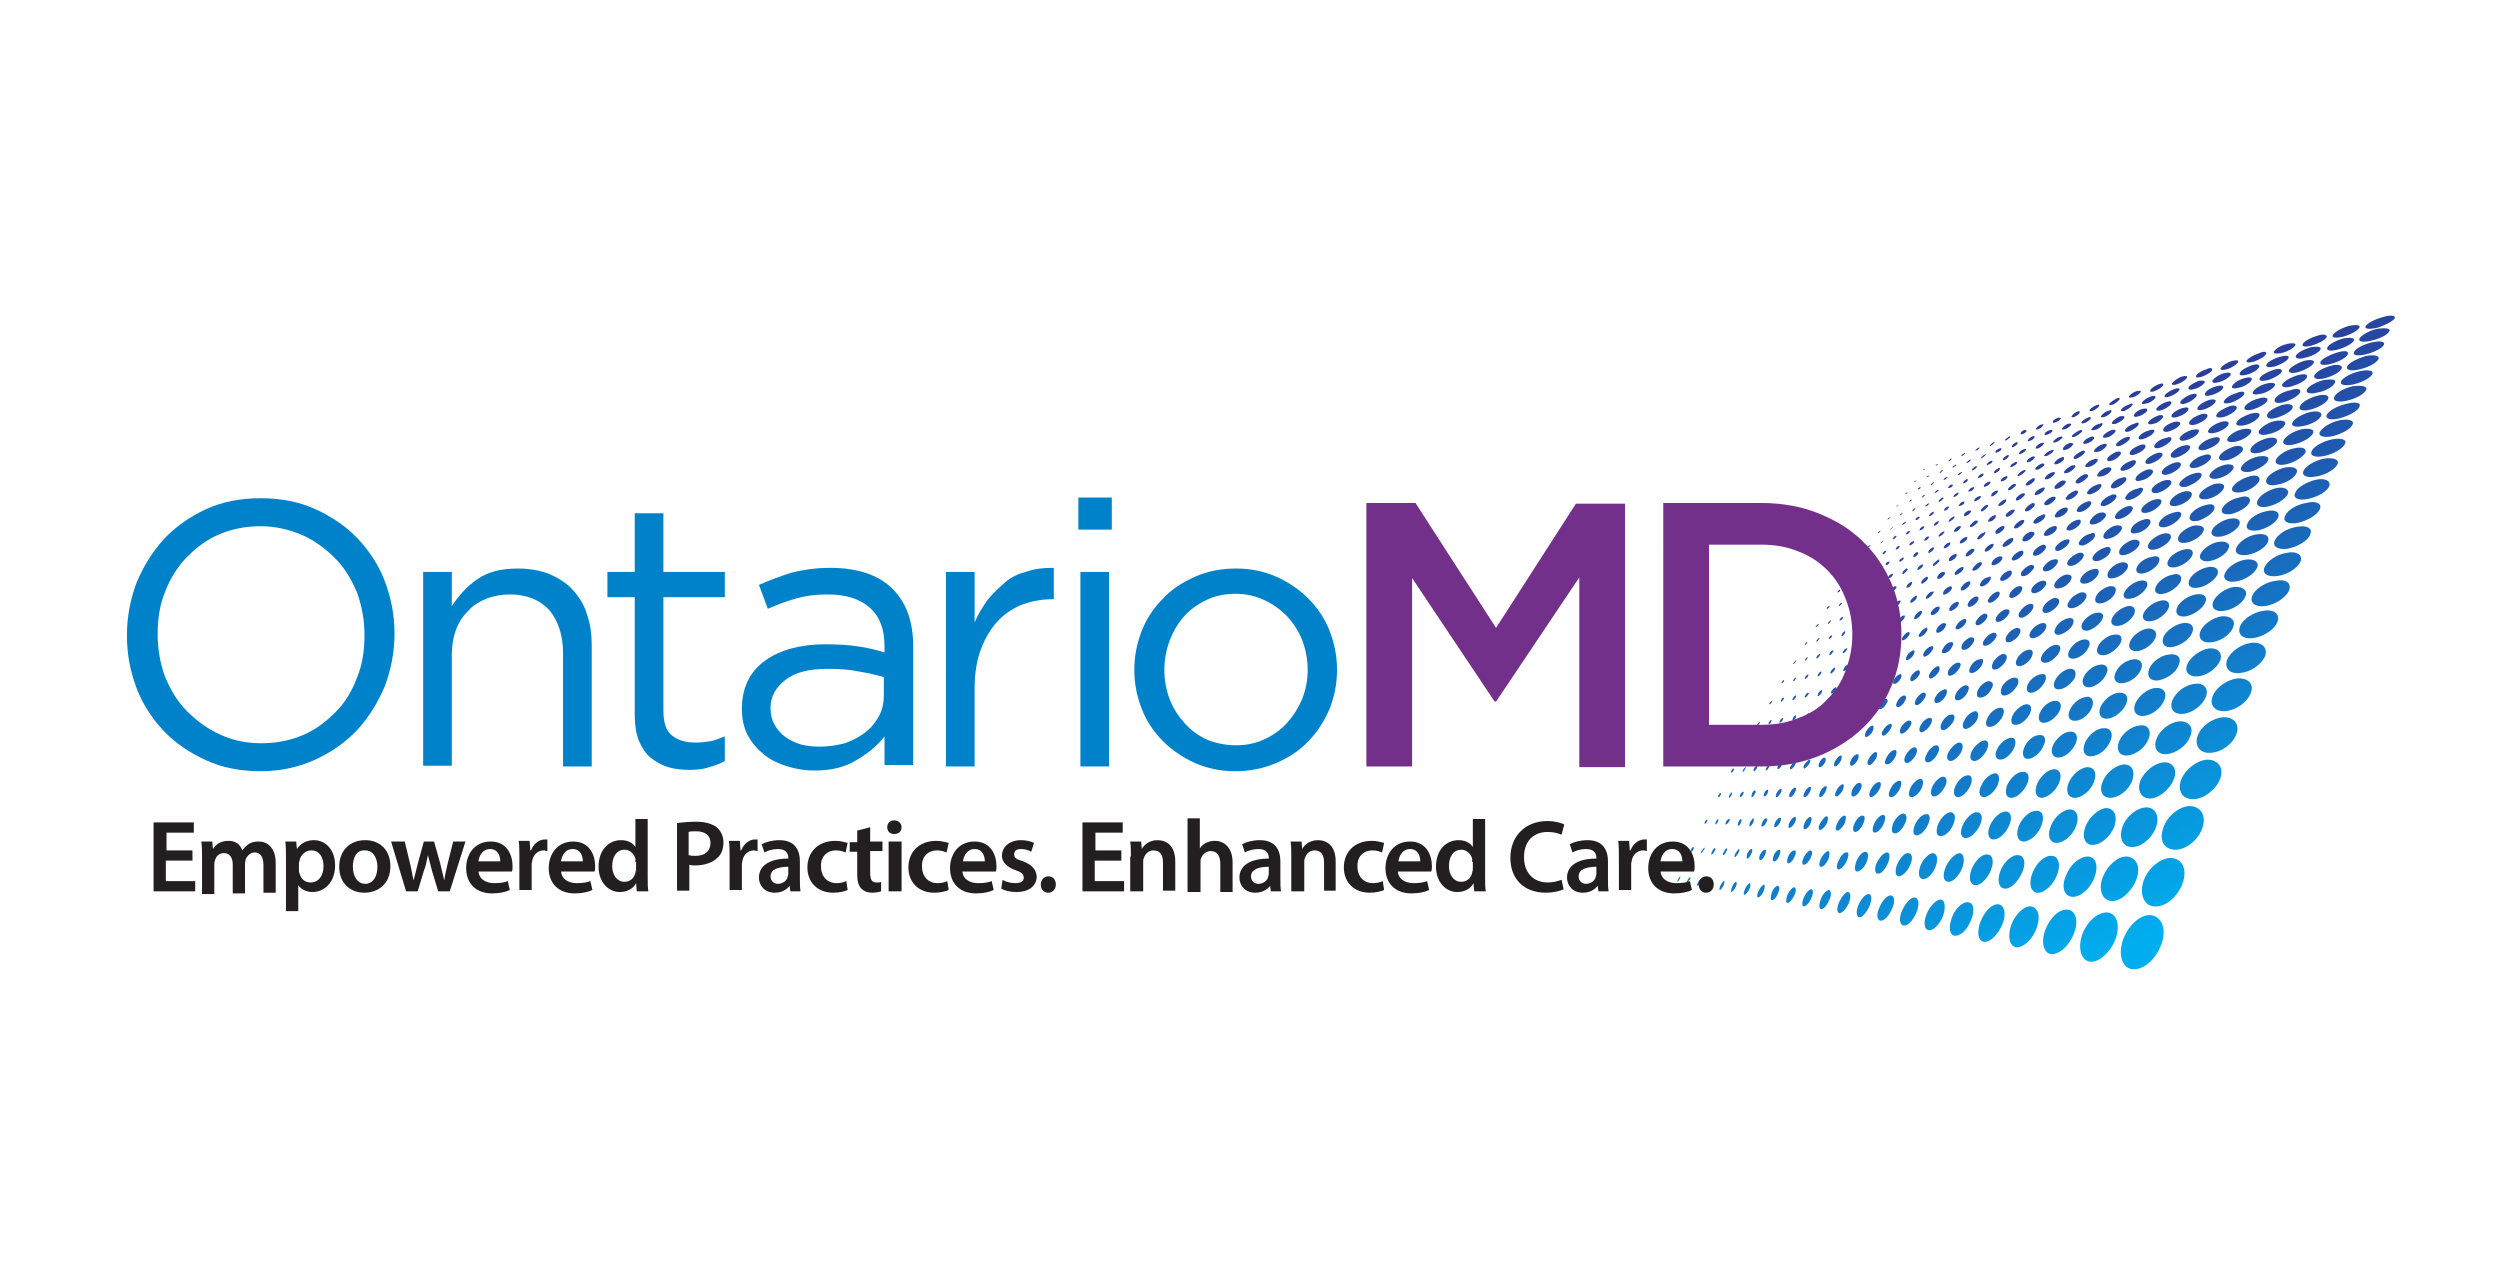 <?xml version="1.0" encoding="utf-8"?>
<!-- Generator: Adobe Illustrator 22.1.0, SVG Export Plug-In . SVG Version: 6.00 Build 0)  -->
<svg version="1.1" id="Layer_1" xmlns="http://www.w3.org/2000/svg" xmlns:xlink="http://www.w3.org/1999/xlink" x="0px" y="0px"
	 viewBox="0 0 366.3 188.7" style="enable-background:new 0 0 366.3 188.7;" xml:space="preserve">
<style type="text/css">
	.st0{fill:url(#SVGID_1_);}
	.st1{fill:#231F20;}
	.st2{fill:#0082CA;}
	.st3{fill:#73308A;}
</style>
<linearGradient id="SVGID_1_" gradientUnits="userSpaceOnUse" x1="320.46" y1="134.119" x2="286.602" y2="63.376">
	<stop  offset="0" style="stop-color:#00ADEE"/>
	<stop  offset="1" style="stop-color:#2E3191"/>
</linearGradient>
<path class="st0" d="M316.7,138.3c-0.8,2.3-2.7,3.9-4.3,3.7c-1.5-0.2-2.1-2.2-1.3-4.4c0.8-2.1,2.6-3.7,4.1-3.5
	C316.7,134.3,317.5,136.1,316.7,138.3z M319.8,129.4c-0.7,2-2.6,3.6-4.2,3.4c-1.5-0.1-2.2-1.9-1.5-3.8c0.7-1.9,2.5-3.3,4-3.3
	C319.8,125.8,320.5,127.4,319.8,129.4z M322.7,121.3c-0.6,1.8-2.5,3.3-4.1,3.2c-1.6-0.1-2.3-1.5-1.6-3.3c0.6-1.7,2.4-3.1,3.9-3.1
	C322.5,118.2,323.3,119.5,322.7,121.3z M325.3,114.1c-0.6,1.6-2.4,3-4,3c-1.6,0-2.3-1.3-1.7-2.9c0.6-1.5,2.3-2.8,3.8-2.9
	C325,111.3,325.9,112.5,325.3,114.1z M327.7,107.5c-0.5,1.5-2.3,2.8-3.9,2.8c-1.5,0.1-2.3-1.1-1.8-2.5c0.5-1.4,2.2-2.6,3.7-2.7
	C327.3,105,328.2,106.1,327.7,107.5z M329.8,101.5c-0.5,1.4-2.2,2.6-3.8,2.7c-1.5,0.1-2.3-0.9-1.8-2.2c0.5-1.3,2.1-2.4,3.6-2.6
	C329.4,99.3,330.3,100.2,329.8,101.5z M331.9,96.1c-0.5,1.2-2.1,2.4-3.7,2.5c-1.5,0.2-2.3-0.7-1.9-1.9c0.5-1.2,2-2.3,3.5-2.5
	C331.4,94,332.3,94.9,331.9,96.1z M333.7,91.1c-0.4,1.1-2,2.2-3.6,2.4c-1.5,0.2-2.3-0.6-1.9-1.7c0.4-1.1,2-2.1,3.4-2.3
	C333.2,89.2,334.1,90,333.7,91.1z M335.4,86.5c-0.4,1-2,2.1-3.5,2.3c-1.5,0.2-2.3-0.5-1.9-1.5c0.4-1,1.9-2,3.4-2.2
	C334.9,84.8,335.8,85.4,335.4,86.5z M337.1,82.2c-0.4,1-1.9,2-3.4,2.2c-1.5,0.2-2.3-0.4-1.9-1.3c0.4-0.9,1.8-1.9,3.3-2.1
	C336.5,80.7,337.4,81.3,337.1,82.2z M338.5,78.3c-0.3,0.9-1.8,1.8-3.3,2.1c-1.4,0.2-2.3-0.3-1.9-1.2c0.4-0.9,1.8-1.8,3.2-2
	C338,76.9,338.9,77.4,338.5,78.3z M339.9,74.6c-0.3,0.8-1.8,1.7-3.2,2c-1.4,0.3-2.3-0.2-1.9-1c0.3-0.8,1.7-1.7,3.1-1.9
	C339.3,73.3,340.3,73.8,339.9,74.6z M341.3,71.2c-0.3,0.8-1.7,1.6-3.1,1.9c-1.4,0.3-2.3-0.1-1.9-0.9c0.3-0.8,1.7-1.6,3-1.9
	C340.6,70,341.5,70.4,341.3,71.2z M342.5,68c-0.3,0.7-1.7,1.6-3.1,1.8c-1.4,0.3-2.2-0.1-1.9-0.8c0.3-0.7,1.6-1.5,3-1.8
	C341.8,67,342.8,67.3,342.5,68z M343.6,65c-0.3,0.7-1.6,1.5-3,1.8c-1.4,0.3-2.2,0-1.9-0.7c0.3-0.7,1.6-1.4,2.9-1.7
	C343,64.1,343.9,64.4,343.6,65z M344.7,62.2c-0.2,0.6-1.6,1.4-2.9,1.7c-1.3,0.3-2.2,0-1.9-0.6c0.3-0.6,1.5-1.4,2.8-1.7
	C344.1,61.3,345,61.6,344.7,62.2z M345.7,59.6c-0.2,0.6-1.5,1.3-2.9,1.7c-1.3,0.3-2.1,0.1-1.9-0.5c0.3-0.6,1.5-1.3,2.8-1.6
	C345.1,58.8,346,59,345.7,59.6z M346.7,57.1c-0.2,0.6-1.5,1.3-2.8,1.6c-1.3,0.3-2.1,0.1-1.9-0.5c0.2-0.6,1.4-1.3,2.7-1.6
	C346,56.4,346.9,56.6,346.7,57.1z M347.6,54.8c-0.2,0.5-1.4,1.2-2.7,1.5c-1.3,0.3-2.1,0.1-1.9-0.4c0.2-0.5,1.4-1.2,2.7-1.5
	C347,54.1,347.8,54.3,347.6,54.8z M348.5,52.6c-0.2,0.5-1.4,1.2-2.7,1.5c-1.2,0.3-2.1,0.2-1.9-0.4c0.2-0.5,1.4-1.1,2.6-1.5
	C347.8,51.9,348.7,52.1,348.5,52.6z M349.3,50.5c-0.2,0.5-1.4,1.1-2.6,1.4c-1.2,0.3-2,0.2-1.8-0.3c0.2-0.5,1.3-1.1,2.5-1.4
	C348.6,49.9,349.5,50,349.3,50.5z M350.1,48.5c-0.2,0.5-1.3,1.1-2.6,1.4c-1.2,0.3-2,0.2-1.8-0.3c0.2-0.4,1.3-1.1,2.5-1.4
	C349.4,48,350.3,48.1,350.1,48.5z M350.9,46.6c-0.2,0.4-1.3,1-2.5,1.4c-1.2,0.3-2,0.2-1.8-0.2c0.2-0.4,1.3-1,2.4-1.3
	C350.2,46.1,351,46.2,350.9,46.6z M310,137.5c-0.7,2-2.5,3.6-3.8,3.4c-1.3-0.2-1.8-2-1.1-4c0.7-1.9,2.3-3.3,3.7-3.2
	C310.1,133.8,310.7,135.5,310,137.5z M313,128.9c-0.7,1.8-2.4,3.3-3.7,3.1c-1.3-0.1-1.9-1.7-1.2-3.5c0.7-1.7,2.2-3.1,3.6-3
	C313.1,125.7,313.7,127.1,313,128.9z M315.9,121.2c-0.6,1.7-2.3,3-3.6,2.9c-1.3,0-1.9-1.4-1.3-3c0.6-1.6,2.2-2.8,3.5-2.8
	C315.8,118.3,316.5,119.6,315.9,121.2z M318.5,114.2c-0.6,1.5-2.2,2.8-3.5,2.8c-1.3,0-1.9-1.2-1.4-2.6c0.6-1.4,2.1-2.6,3.4-2.7
	C318.4,111.6,319.1,112.8,318.5,114.2z M320.9,107.9c-0.5,1.4-2.1,2.5-3.5,2.6c-1.3,0.1-2-1-1.4-2.3c0.5-1.3,2-2.4,3.3-2.5
	C320.7,105.6,321.5,106.6,320.9,107.9z M323.2,102.1c-0.5,1.3-2,2.4-3.4,2.5c-1.3,0.1-2-0.8-1.5-2c0.5-1.2,1.9-2.3,3.3-2.4
	C322.9,100,323.7,100.9,323.2,102.1z M325.3,96.8c-0.5,1.1-1.9,2.2-3.3,2.3c-1.3,0.1-2-0.7-1.5-1.8c0.5-1.1,1.9-2.1,3.2-2.3
	C325,94.9,325.7,95.7,325.3,96.8z M327.2,91.9c-0.4,1.1-1.9,2.1-3.2,2.2c-1.3,0.2-2-0.6-1.6-1.6c0.4-1,1.8-2,3.1-2.2
	C326.9,90.2,327.6,90.9,327.2,91.9z M329,87.4c-0.4,1-1.8,1.9-3.1,2.1c-1.3,0.2-2-0.4-1.6-1.4c0.4-0.9,1.7-1.9,3-2.1
	C328.6,85.9,329.4,86.5,329,87.4z M330.7,83.2c-0.4,0.9-1.8,1.8-3.1,2c-1.3,0.2-2-0.4-1.6-1.2c0.4-0.9,1.7-1.8,3-2
	C330.3,81.8,331.1,82.4,330.7,83.2z M332.3,79.4c-0.3,0.8-1.7,1.7-3,1.9c-1.3,0.2-2-0.3-1.6-1.1c0.4-0.8,1.6-1.7,2.9-1.9
	C331.9,78.1,332.6,78.5,332.3,79.4z M333.8,75.8c-0.3,0.8-1.6,1.6-2.9,1.9c-1.3,0.2-2-0.2-1.6-1c0.3-0.8,1.6-1.6,2.8-1.8
	C333.3,74.6,334.1,75,333.8,75.8z M335.2,72.4c-0.3,0.7-1.6,1.5-2.8,1.8c-1.2,0.3-2-0.1-1.6-0.9c0.3-0.7,1.5-1.5,2.8-1.8
	C334.7,71.3,335.5,71.7,335.2,72.4z M336.5,69.3c-0.3,0.7-1.5,1.5-2.8,1.7c-1.2,0.3-1.9-0.1-1.6-0.8c0.3-0.7,1.5-1.4,2.7-1.7
	C336,68.3,336.8,68.6,336.5,69.3z M337.8,66.3c-0.3,0.6-1.5,1.4-2.7,1.7c-1.2,0.3-1.9,0-1.6-0.7c0.3-0.6,1.5-1.4,2.6-1.6
	C337.3,65.4,338,65.7,337.8,66.3z M338.9,63.5c-0.3,0.6-1.5,1.3-2.7,1.6c-1.2,0.3-1.9,0-1.6-0.6c0.3-0.6,1.4-1.3,2.6-1.6
	C338.4,62.7,339.2,62.9,338.9,63.5z M340.1,60.9c-0.2,0.6-1.4,1.3-2.6,1.5c-1.2,0.3-1.9,0-1.6-0.5c0.3-0.6,1.4-1.2,2.5-1.5
	C339.5,60.1,340.3,60.4,340.1,60.9z M341.1,58.5c-0.2,0.5-1.4,1.2-2.5,1.5c-1.2,0.3-1.9,0.1-1.6-0.5c0.2-0.5,1.3-1.2,2.5-1.5
	C340.6,57.7,341.4,57.9,341.1,58.5z M342.1,56.1c-0.2,0.5-1.3,1.2-2.5,1.4c-1.1,0.3-1.8,0.1-1.6-0.4c0.2-0.5,1.3-1.1,2.4-1.4
	C341.6,55.5,342.4,55.6,342.1,56.1z M343.1,54c-0.2,0.5-1.3,1.1-2.4,1.4c-1.1,0.3-1.8,0.1-1.6-0.4c0.2-0.5,1.3-1.1,2.4-1.4
	C342.5,53.3,343.3,53.5,343.1,54z M344,51.9c-0.2,0.5-1.3,1.1-2.4,1.4c-1.1,0.3-1.8,0.2-1.6-0.3c0.2-0.4,1.3-1,2.3-1.3
	C343.5,51.3,344.2,51.4,344,51.9z M344.9,49.9c-0.2,0.4-1.2,1-2.3,1.3c-1.1,0.3-1.8,0.2-1.6-0.3c0.2-0.4,1.2-1,2.3-1.3
	C344.3,49.4,345.1,49.5,344.9,49.9z M345.7,48c-0.2,0.4-1.2,1-2.3,1.3c-1.1,0.3-1.8,0.2-1.6-0.2c0.2-0.4,1.2-1,2.2-1.3
	C345.2,47.5,345.9,47.6,345.7,48z M303.9,136.7c-0.7,1.9-2.2,3.2-3.4,3.1c-1.1-0.2-1.5-1.8-0.8-3.6c0.7-1.8,2.1-3.1,3.3-2.9
	C304.1,133.4,304.6,134.9,303.9,136.7z M306.9,128.5c-0.6,1.7-2.1,3-3.3,2.9c-1.2-0.1-1.6-1.5-0.9-3.1c0.6-1.6,2-2.8,3.2-2.8
	C307.1,125.5,307.5,126.9,306.9,128.5z M309.8,121.1c-0.6,1.5-2,2.7-3.2,2.7c-1.2,0-1.6-1.3-1-2.8c0.6-1.4,2-2.6,3.1-2.6
	C309.8,118.5,310.3,119.6,309.8,121.1z M312.4,114.4c-0.5,1.4-2,2.5-3.2,2.5c-1.2,0-1.7-1.1-1.1-2.4c0.5-1.3,1.9-2.4,3.1-2.5
	C312.4,112,312.9,113,312.4,114.4z M314.8,108.3c-0.5,1.3-1.9,2.3-3.1,2.4c-1.2,0.1-1.7-0.9-1.2-2.1c0.5-1.2,1.8-2.2,3-2.3
	C314.7,106.1,315.3,107,314.8,108.3z M317.1,102.6c-0.5,1.2-1.8,2.2-3,2.3c-1.2,0.1-1.7-0.8-1.2-1.9c0.5-1.1,1.8-2.1,2.9-2.2
	C317,100.7,317.6,101.5,317.1,102.6z M319.2,97.5c-0.4,1.1-1.8,2-3,2.2c-1.2,0.1-1.7-0.6-1.3-1.7c0.4-1,1.7-2,2.9-2.1
	C319.1,95.7,319.7,96.4,319.2,97.5z M321.2,92.7c-0.4,1-1.7,1.9-2.9,2.1c-1.1,0.2-1.7-0.5-1.3-1.5c0.4-0.9,1.7-1.8,2.8-2
	C321,91.1,321.6,91.8,321.2,92.7z M323.1,88.3c-0.4,0.9-1.7,1.8-2.8,2c-1.1,0.2-1.7-0.4-1.3-1.3c0.4-0.9,1.6-1.7,2.7-1.9
	C322.9,86.9,323.5,87.4,323.1,88.3z M324.9,84.2c-0.4,0.8-1.6,1.7-2.8,1.9c-1.1,0.2-1.7-0.3-1.3-1.2c0.4-0.8,1.6-1.6,2.7-1.8
	C324.6,82.9,325.2,83.4,324.9,84.2z M326.5,80.4c-0.3,0.8-1.6,1.6-2.7,1.8c-1.1,0.2-1.7-0.3-1.4-1c0.4-0.8,1.5-1.6,2.6-1.8
	C326.2,79.2,326.9,79.7,326.5,80.4z M328.1,76.9c-0.3,0.7-1.5,1.5-2.6,1.7c-1.1,0.2-1.7-0.2-1.4-0.9c0.3-0.7,1.5-1.5,2.6-1.7
	C327.8,75.8,328.4,76.2,328.1,76.9z M329.6,73.6c-0.3,0.7-1.5,1.4-2.6,1.7c-1.1,0.2-1.7-0.1-1.4-0.8c0.3-0.7,1.4-1.4,2.5-1.6
	C329.2,72.5,329.9,72.9,329.6,73.6z M331,70.5c-0.3,0.6-1.4,1.4-2.5,1.6c-1.1,0.2-1.7-0.1-1.4-0.7c0.3-0.6,1.4-1.3,2.5-1.6
	C330.6,69.5,331.3,69.8,331,70.5z M332.3,67.5c-0.3,0.6-1.4,1.3-2.5,1.6c-1.1,0.2-1.7-0.1-1.4-0.7c0.3-0.6,1.4-1.3,2.4-1.5
	C331.9,66.7,332.6,66.9,332.3,67.5z M333.6,64.8c-0.3,0.6-1.4,1.2-2.4,1.5c-1.1,0.3-1.7,0-1.4-0.6c0.3-0.6,1.3-1.2,2.4-1.5
	C333.2,64,333.8,64.2,333.6,64.8z M334.8,62.2c-0.2,0.5-1.3,1.2-2.4,1.4c-1,0.3-1.7,0-1.4-0.5c0.3-0.5,1.3-1.2,2.3-1.4
	C334.4,61.5,335,61.7,334.8,62.2z M335.9,59.8c-0.2,0.5-1.3,1.1-2.3,1.4c-1,0.3-1.6,0.1-1.4-0.5c0.2-0.5,1.3-1.1,2.3-1.4
	C335.5,59.1,336.1,59.3,335.9,59.8z M337,57.5c-0.2,0.5-1.3,1.1-2.3,1.4c-1,0.3-1.6,0.1-1.4-0.4c0.2-0.5,1.2-1.1,2.2-1.3
	C336.6,56.8,337.2,57,337,57.5z M338,55.3c-0.2,0.5-1.2,1-2.2,1.3c-1,0.3-1.6,0.1-1.4-0.3c0.2-0.4,1.2-1,2.2-1.3
	C337.6,54.7,338.2,54.8,338,55.3z M339,53.2c-0.2,0.4-1.2,1-2.2,1.3c-1,0.3-1.6,0.1-1.4-0.3c0.2-0.4,1.2-1,2.1-1.3
	C338.6,52.6,339.2,52.8,339,53.2z M340,51.2c-0.2,0.4-1.2,1-2.2,1.2c-1,0.3-1.6,0.1-1.4-0.3c0.2-0.4,1.1-0.9,2.1-1.2
	C339.5,50.7,340.2,50.8,340,51.2z M340.9,49.4c-0.2,0.4-1.1,0.9-2.1,1.2c-1,0.3-1.6,0.2-1.4-0.2c0.2-0.4,1.1-0.9,2.1-1.2
	C340.4,48.9,341,49,340.9,49.4z M298.4,136c-0.6,1.7-2,2.9-3,2.8c-1-0.2-1.3-1.6-0.7-3.3c0.6-1.6,1.9-2.8,2.9-2.7
	C298.7,133,299,134.4,298.4,136z M301.4,128.2c-0.6,1.5-1.9,2.7-2.9,2.6c-1-0.1-1.3-1.4-0.7-2.9c0.6-1.5,1.8-2.6,2.8-2.5
	C301.6,125.4,302,126.7,301.4,128.2z M304.2,121c-0.5,1.4-1.8,2.5-2.9,2.5c-1,0-1.4-1.2-0.8-2.5c0.5-1.3,1.8-2.4,2.8-2.4
	C304.3,118.6,304.7,119.7,304.2,121z M306.8,114.6c-0.5,1.3-1.8,2.3-2.8,2.3c-1,0-1.4-1-0.9-2.2c0.5-1.2,1.7-2.2,2.7-2.3
	C306.9,112.4,307.3,113.3,306.8,114.6z M309.2,108.6c-0.5,1.2-1.7,2.2-2.8,2.2c-1,0.1-1.4-0.8-0.9-2c0.5-1.1,1.7-2.1,2.7-2.1
	C309.3,106.6,309.7,107.5,309.2,108.6z M311.5,103.2c-0.5,1.1-1.7,2-2.7,2.1c-1,0.1-1.5-0.7-1-1.8c0.5-1,1.6-1.9,2.6-2
	C311.5,101.4,312,102.1,311.5,103.2z M313.7,98.1c-0.4,1-1.6,1.9-2.7,2c-1,0.1-1.5-0.6-1-1.6c0.4-1,1.6-1.8,2.6-1.9
	C313.6,96.5,314.1,97.2,313.7,98.1z M315.8,93.5c-0.4,0.9-1.6,1.8-2.6,1.9c-1,0.1-1.5-0.5-1.1-1.4c0.4-0.9,1.5-1.7,2.5-1.9
	C315.6,92,316.2,92.6,315.8,93.5z M317.7,89.2c-0.4,0.8-1.5,1.7-2.5,1.8c-1,0.2-1.5-0.4-1.1-1.2c0.4-0.8,1.5-1.6,2.5-1.8
	C317.5,87.8,318.1,88.3,317.7,89.2z M319.5,85.2c-0.4,0.8-1.5,1.6-2.5,1.8c-1,0.2-1.5-0.3-1.1-1.1c0.4-0.8,1.4-1.5,2.4-1.7
	C319.3,83.9,319.8,84.4,319.5,85.2z M321.2,81.4c-0.3,0.7-1.4,1.5-2.4,1.7c-1,0.2-1.5-0.3-1.1-1c0.3-0.7,1.4-1.4,2.4-1.6
	C321,80.3,321.5,80.7,321.2,81.4z M322.8,77.9c-0.3,0.7-1.4,1.4-2.4,1.6c-1,0.2-1.5-0.2-1.2-0.9c0.3-0.7,1.4-1.4,2.3-1.6
	C322.6,76.9,323.2,77.3,322.8,77.9z M324.4,74.7c-0.3,0.6-1.4,1.3-2.3,1.6c-1,0.2-1.5-0.1-1.2-0.8c0.3-0.6,1.3-1.3,2.3-1.5
	C324.1,73.7,324.7,74,324.4,74.7z M325.8,71.6c-0.3,0.6-1.3,1.3-2.3,1.5c-1,0.2-1.5-0.1-1.2-0.7c0.3-0.6,1.3-1.2,2.2-1.5
	C325.6,70.7,326.1,71,325.8,71.6z M327.2,68.7c-0.3,0.6-1.3,1.2-2.2,1.4c-0.9,0.2-1.5-0.1-1.2-0.6c0.3-0.6,1.3-1.2,2.2-1.4
	C326.9,67.9,327.5,68.2,327.2,68.7z M328.6,66c-0.3,0.5-1.3,1.2-2.2,1.4c-0.9,0.2-1.5,0-1.2-0.6c0.3-0.5,1.2-1.1,2.2-1.4
	C328.3,65.2,328.8,65.5,328.6,66z M329.8,63.4c-0.3,0.5-1.2,1.1-2.2,1.3c-0.9,0.2-1.5,0-1.2-0.5c0.3-0.5,1.2-1.1,2.1-1.3
	C329.5,62.7,330.1,62.9,329.8,63.4z M331,61c-0.2,0.5-1.2,1.1-2.1,1.3c-0.9,0.2-1.4,0-1.2-0.4c0.2-0.5,1.2-1,2.1-1.3
	C330.7,60.4,331.3,60.5,331,61z M332.2,58.7c-0.2,0.5-1.2,1-2.1,1.3c-0.9,0.2-1.4,0.1-1.2-0.4c0.2-0.4,1.1-1,2-1.2
	C331.8,58.1,332.4,58.3,332.2,58.7z M333.3,56.5c-0.2,0.4-1.1,1-2,1.2c-0.9,0.2-1.4,0.1-1.2-0.3c0.2-0.4,1.1-1,2-1.2
	C332.9,56,333.5,56.1,333.3,56.5z M334.3,54.5c-0.2,0.4-1.1,0.9-2,1.2c-0.9,0.2-1.4,0.1-1.2-0.3c0.2-0.4,1.1-0.9,2-1.2
	C334,53.9,334.5,54.1,334.3,54.5z M335.3,52.5c-0.2,0.4-1.1,0.9-2,1.2c-0.9,0.2-1.4,0.1-1.2-0.3c0.2-0.4,1.1-0.9,1.9-1.1
	C335,52,335.5,52.1,335.3,52.5z M336.3,50.6c-0.2,0.4-1.1,0.9-1.9,1.1c-0.9,0.2-1.4,0.1-1.2-0.2c0.2-0.4,1-0.9,1.9-1.1
	C335.9,50.2,336.5,50.3,336.3,50.6z M293.4,135.4c-0.6,1.5-1.8,2.7-2.7,2.6c-0.9-0.1-1.1-1.5-0.5-3c0.6-1.5,1.7-2.6,2.6-2.5
	C293.7,132.6,294,133.9,293.4,135.4z M296.3,127.8c-0.6,1.4-1.7,2.5-2.6,2.4c-0.9-0.1-1.1-1.3-0.6-2.6c0.5-1.3,1.7-2.4,2.6-2.3
	C296.6,125.3,296.9,126.5,296.3,127.8z M299.1,121c-0.5,1.3-1.7,2.3-2.6,2.3c-0.9,0-1.2-1.1-0.7-2.3c0.5-1.2,1.6-2.2,2.5-2.2
	C299.3,118.7,299.6,119.7,299.1,121z M301.7,114.7c-0.5,1.2-1.6,2.1-2.5,2.2c-0.9,0-1.2-0.9-0.7-2.1c0.5-1.1,1.6-2.1,2.5-2.1
	C301.8,112.7,302.2,113.6,301.7,114.7z M304.1,109c-0.5,1.1-1.6,2-2.5,2c-0.9,0-1.2-0.8-0.8-1.8c0.5-1,1.5-1.9,2.4-2
	C304.2,107.1,304.6,107.9,304.1,109z M306.5,103.7c-0.4,1-1.5,1.9-2.4,1.9c-0.9,0.1-1.3-0.7-0.8-1.6c0.4-1,1.5-1.8,2.4-1.9
	C306.5,102,306.9,102.7,306.5,103.7z M308.6,98.8c-0.4,0.9-1.5,1.8-2.4,1.9c-0.9,0.1-1.3-0.6-0.9-1.5c0.4-0.9,1.5-1.7,2.3-1.8
	C308.6,97.2,309.1,97.9,308.6,98.8z M310.7,94.2c-0.4,0.8-1.5,1.7-2.4,1.8c-0.9,0.1-1.3-0.5-0.9-1.3c0.4-0.8,1.4-1.6,2.3-1.7
	C310.7,92.8,311.1,93.4,310.7,94.2z M312.7,90c-0.4,0.8-1.4,1.6-2.3,1.7c-0.9,0.1-1.3-0.4-0.9-1.2c0.4-0.8,1.4-1.5,2.3-1.7
	C312.6,88.7,313,89.2,312.7,90z M314.5,86.1c-0.4,0.7-1.4,1.5-2.3,1.6c-0.9,0.2-1.3-0.3-0.9-1c0.4-0.7,1.3-1.4,2.2-1.6
	C314.4,84.9,314.9,85.3,314.5,86.1z M316.3,82.4c-0.3,0.7-1.3,1.4-2.2,1.6c-0.9,0.2-1.3-0.3-1-0.9c0.3-0.7,1.3-1.4,2.2-1.5
	C316.2,81.3,316.6,81.7,316.3,82.4z M318,79c-0.3,0.6-1.3,1.3-2.2,1.5c-0.9,0.2-1.3-0.2-1-0.8c0.3-0.6,1.3-1.3,2.1-1.5
	C317.8,78,318.3,78.3,318,79z M319.5,75.7c-0.3,0.6-1.3,1.3-2.1,1.5c-0.9,0.2-1.3-0.1-1-0.7c0.3-0.6,1.2-1.2,2.1-1.4
	C319.4,74.8,319.8,75.1,319.5,75.7z M321.1,72.7c-0.3,0.6-1.2,1.2-2.1,1.4c-0.9,0.2-1.3-0.1-1-0.7c0.3-0.6,1.2-1.2,2.1-1.4
	C320.9,71.9,321.3,72.1,321.1,72.7z M322.5,69.9c-0.3,0.5-1.2,1.1-2.1,1.4c-0.8,0.2-1.3-0.1-1-0.6c0.3-0.5,1.2-1.1,2-1.3
	C322.3,69.1,322.8,69.3,322.5,69.9z M323.9,67.2c-0.3,0.5-1.2,1.1-2,1.3c-0.8,0.2-1.3,0-1-0.5c0.3-0.5,1.1-1.1,2-1.3
	C323.7,66.4,324.1,66.7,323.9,67.2z M325.2,64.6c-0.2,0.5-1.1,1-2,1.3c-0.8,0.2-1.3,0-1-0.5c0.3-0.5,1.1-1,1.9-1.2
	C325,63.9,325.4,64.1,325.2,64.6z M326.5,62.2c-0.2,0.5-1.1,1-1.9,1.2c-0.8,0.2-1.3,0-1-0.4c0.2-0.4,1.1-1,1.9-1.2
	C326.2,61.6,326.7,61.8,326.5,62.2z M327.7,59.9c-0.2,0.4-1.1,1-1.9,1.2c-0.8,0.2-1.3,0-1-0.4c0.2-0.4,1.1-0.9,1.9-1.2
	C327.4,59.3,327.9,59.5,327.7,59.9z M328.8,57.8c-0.2,0.4-1.1,0.9-1.9,1.2c-0.8,0.2-1.3,0.1-1-0.3c0.2-0.4,1-0.9,1.8-1.1
	C328.5,57.2,329,57.4,328.8,57.8z M329.9,55.7c-0.2,0.4-1,0.9-1.8,1.1c-0.8,0.2-1.3,0.1-1-0.3c0.2-0.4,1-0.9,1.8-1.1
	C329.6,55.2,330.1,55.3,329.9,55.7z M331,53.8c-0.2,0.4-1,0.9-1.8,1.1c-0.8,0.2-1.2,0.1-1-0.3c0.2-0.4,1-0.8,1.8-1.1
	C330.7,53.3,331.2,53.4,331,53.8z M332,51.9c-0.2,0.4-1,0.8-1.8,1.1c-0.8,0.2-1.2,0.1-1-0.2c0.2-0.3,1-0.8,1.7-1
	C331.7,51.4,332.2,51.5,332,51.9z M288.8,134.8c-0.5,1.4-1.6,2.4-2.4,2.3c-0.8-0.1-0.9-1.3-0.4-2.7c0.5-1.3,1.6-2.3,2.3-2.2
	C289.2,132.2,289.4,133.4,288.8,134.8z M291.7,127.5c-0.5,1.3-1.6,2.3-2.3,2.2c-0.8-0.1-1-1.1-0.5-2.4c0.5-1.2,1.5-2.2,2.3-2.1
	C292,125.2,292.2,126.3,291.7,127.5z M294.4,120.9c-0.5,1.2-1.5,2.1-2.3,2.1c-0.8,0-1-1-0.5-2.1c0.5-1.1,1.5-2,2.3-2
	C294.6,118.9,294.9,119.8,294.4,120.9z M297,114.9c-0.5,1.1-1.5,2-2.3,2c-0.8,0-1-0.8-0.6-1.9c0.5-1,1.4-1.9,2.2-1.9
	C297.2,113,297.5,113.8,297,114.9z M299.4,109.3c-0.4,1-1.4,1.8-2.2,1.9c-0.8,0-1-0.7-0.6-1.7c0.4-1,1.4-1.8,2.2-1.8
	C299.6,107.6,299.9,108.3,299.4,109.3z M301.8,104.1c-0.4,0.9-1.4,1.7-2.2,1.8c-0.8,0.1-1.1-0.6-0.7-1.5c0.4-0.9,1.4-1.7,2.1-1.7
	C301.8,102.6,302.2,103.2,301.8,104.1z M304,99.3c-0.4,0.8-1.4,1.6-2.2,1.7c-0.8,0.1-1.1-0.5-0.7-1.3c0.4-0.8,1.3-1.6,2.1-1.7
	C304,97.9,304.3,98.5,304,99.3z M306,94.9c-0.4,0.8-1.3,1.5-2.1,1.6c-0.8,0.1-1.1-0.4-0.7-1.2c0.4-0.8,1.3-1.5,2.1-1.6
	C306.1,93.6,306.4,94.1,306,94.9z M308,90.8c-0.4,0.7-1.3,1.4-2.1,1.6c-0.8,0.1-1.1-0.4-0.8-1.1c0.4-0.7,1.3-1.4,2-1.5
	C308,89.6,308.4,90.1,308,90.8z M309.9,86.9c-0.3,0.7-1.3,1.4-2,1.5c-0.8,0.1-1.1-0.3-0.8-1c0.3-0.7,1.2-1.3,2-1.5
	C309.9,85.8,310.2,86.2,309.9,86.9z M311.7,83.3c-0.3,0.6-1.2,1.3-2,1.4c-0.8,0.2-1.1-0.2-0.8-0.9c0.3-0.6,1.2-1.3,2-1.4
	C311.6,82.3,312,82.7,311.7,83.3z M313.4,79.9c-0.3,0.6-1.2,1.2-2,1.4c-0.8,0.2-1.1-0.2-0.8-0.8c0.3-0.6,1.2-1.2,1.9-1.4
	C313.3,79,313.7,79.3,313.4,79.9z M315,76.8c-0.3,0.6-1.2,1.2-1.9,1.3c-0.8,0.2-1.1-0.1-0.8-0.7c0.3-0.6,1.1-1.1,1.9-1.3
	C314.9,75.9,315.3,76.2,315,76.8z M316.6,73.8c-0.3,0.5-1.1,1.1-1.9,1.3c-0.8,0.2-1.1-0.1-0.9-0.6c0.3-0.5,1.1-1.1,1.9-1.3
	C316.5,73,316.9,73.2,316.6,73.8z M318.1,70.9c-0.3,0.5-1.1,1.1-1.9,1.3c-0.7,0.2-1.1-0.1-0.9-0.6c0.3-0.5,1.1-1,1.8-1.2
	C317.9,70.2,318.3,70.4,318.1,70.9z M319.5,68.3c-0.3,0.5-1.1,1-1.8,1.2c-0.7,0.2-1.1,0-0.9-0.5c0.3-0.5,1.1-1,1.8-1.2
	C319.3,67.6,319.7,67.8,319.5,68.3z M320.8,65.8c-0.2,0.4-1.1,1-1.8,1.2c-0.7,0.2-1.1,0-0.9-0.5c0.2-0.4,1-1,1.8-1.2
	C320.7,65.1,321.1,65.3,320.8,65.8z M322.1,63.4c-0.2,0.4-1,0.9-1.8,1.1c-0.7,0.2-1.1,0-0.9-0.4c0.2-0.4,1-0.9,1.7-1.1
	C322,62.8,322.4,62.9,322.1,63.4z M323.4,61.1c-0.2,0.4-1,0.9-1.7,1.1c-0.7,0.2-1.1,0-0.9-0.4c0.2-0.4,1-0.9,1.7-1.1
	C323.2,60.5,323.6,60.7,323.4,61.1z M324.6,58.9c-0.2,0.4-1,0.9-1.7,1.1c-0.7,0.2-1.1,0.1-0.9-0.3c0.2-0.4,1-0.9,1.7-1.1
	C324.4,58.4,324.8,58.6,324.6,58.9z M325.7,56.9c-0.2,0.4-1,0.8-1.7,1c-0.7,0.2-1.1,0.1-0.9-0.3c0.2-0.4,0.9-0.8,1.6-1
	C325.5,56.4,325.9,56.5,325.7,56.9z M326.8,55c-0.2,0.3-0.9,0.8-1.7,1c-0.7,0.2-1.1,0.1-0.9-0.3c0.2-0.3,0.9-0.8,1.6-1
	C326.6,54.5,327,54.6,326.8,55z M327.9,53.1c-0.2,0.3-0.9,0.8-1.6,1c-0.7,0.2-1.1,0.1-0.9-0.2c0.2-0.3,0.9-0.8,1.6-1
	C327.7,52.7,328.1,52.8,327.9,53.1z M284.7,134.2c-0.5,1.3-1.5,2.2-2.1,2.1c-0.7-0.1-0.8-1.2-0.3-2.4c0.5-1.2,1.4-2.1,2.1-2.1
	C285,131.9,285.1,133,284.7,134.2z M287.5,127.2c-0.5,1.2-1.4,2.1-2.1,2c-0.7-0.1-0.8-1-0.3-2.2c0.5-1.1,1.4-2,2.1-2
	C287.8,125.2,287.9,126.1,287.5,127.2z M290.1,120.9c-0.5,1.1-1.4,1.9-2.1,1.9c-0.7,0-0.9-0.9-0.4-1.9c0.4-1,1.4-1.9,2-1.9
	C290.4,119,290.6,119.8,290.1,120.9z M292.7,115c-0.4,1-1.4,1.8-2,1.8c-0.7,0-0.9-0.8-0.4-1.7c0.4-1,1.3-1.7,2-1.8
	C292.9,113.3,293.1,114,292.7,115z M295.1,109.6c-0.4,0.9-1.3,1.7-2,1.7c-0.7,0-0.9-0.7-0.5-1.5c0.4-0.9,1.3-1.6,2-1.7
	C295.3,108,295.5,108.7,295.1,109.6z M297.4,104.6c-0.4,0.8-1.3,1.6-2,1.6c-0.7,0.1-0.9-0.6-0.5-1.4c0.4-0.8,1.3-1.5,1.9-1.6
	C297.6,103.1,297.8,103.7,297.4,104.6z M299.6,99.9c-0.4,0.8-1.2,1.5-1.9,1.6c-0.7,0.1-0.9-0.5-0.6-1.2c0.4-0.8,1.2-1.4,1.9-1.5
	C299.7,98.6,300,99.1,299.6,99.9z M301.7,95.6c-0.4,0.7-1.2,1.4-1.9,1.5c-0.7,0.1-1-0.4-0.6-1.1c0.4-0.7,1.2-1.4,1.9-1.5
	C301.8,94.4,302.1,94.8,301.7,95.6z M303.7,91.5c-0.3,0.7-1.2,1.3-1.9,1.5c-0.7,0.1-1-0.3-0.6-1c0.3-0.7,1.2-1.3,1.8-1.4
	C303.7,90.4,304,90.8,303.7,91.5z M305.6,87.7c-0.3,0.6-1.2,1.3-1.9,1.4c-0.7,0.1-1-0.3-0.6-0.9c0.3-0.6,1.1-1.2,1.8-1.4
	C305.6,86.7,305.9,87.1,305.6,87.7z M307.4,84.2c-0.3,0.6-1.1,1.2-1.8,1.3c-0.7,0.1-1-0.2-0.7-0.8c0.3-0.6,1.1-1.2,1.8-1.3
	C307.4,83.2,307.7,83.6,307.4,84.2z M309.2,80.9c-0.3,0.6-1.1,1.1-1.8,1.3c-0.7,0.1-1-0.2-0.7-0.7c0.3-0.6,1.1-1.1,1.8-1.3
	C309.1,80,309.4,80.3,309.2,80.9z M310.8,77.7c-0.3,0.5-1.1,1.1-1.8,1.2c-0.7,0.2-1-0.1-0.7-0.7c0.3-0.5,1.1-1.1,1.7-1.2
	C310.8,76.9,311.1,77.2,310.8,77.7z M312.4,74.8c-0.3,0.5-1,1-1.7,1.2c-0.7,0.2-1-0.1-0.7-0.6c0.3-0.5,1-1,1.7-1.2
	C312.3,74,312.7,74.3,312.4,74.8z M313.9,72c-0.3,0.5-1,1-1.7,1.2c-0.7,0.2-1-0.1-0.7-0.5c0.3-0.5,1-1,1.7-1.1
	C313.8,71.3,314.2,71.5,313.9,72z M315.4,69.3c-0.2,0.4-1,1-1.7,1.1c-0.7,0.2-1,0-0.7-0.5c0.2-0.4,1-0.9,1.6-1.1
	C315.3,68.7,315.6,68.9,315.4,69.3z M316.8,66.8c-0.2,0.4-1,0.9-1.6,1.1c-0.7,0.2-1,0-0.8-0.4c0.2-0.4,1-0.9,1.6-1.1
	C316.6,66.2,317,66.4,316.8,66.8z M318.1,64.5c-0.2,0.4-1,0.9-1.6,1.1c-0.7,0.2-1,0-0.8-0.4c0.2-0.4,0.9-0.9,1.6-1
	C318,63.9,318.3,64.1,318.1,64.5z M319.4,62.2c-0.2,0.4-0.9,0.8-1.6,1c-0.6,0.2-1,0-0.8-0.4c0.2-0.4,0.9-0.8,1.6-1
	C319.3,61.7,319.6,61.9,319.4,62.2z M320.6,60.1c-0.2,0.4-0.9,0.8-1.6,1c-0.6,0.2-1,0-0.8-0.3c0.2-0.4,0.9-0.8,1.5-1
	C320.5,59.6,320.8,59.7,320.6,60.1z M321.8,58.1c-0.2,0.3-0.9,0.8-1.5,1c-0.6,0.2-1,0.1-0.8-0.3c0.2-0.3,0.9-0.8,1.5-1
	C321.7,57.6,322,57.7,321.8,58.1z M323,56.1c-0.2,0.3-0.9,0.8-1.5,0.9c-0.6,0.2-1,0.1-0.8-0.3c0.2-0.3,0.9-0.7,1.5-0.9
	C322.8,55.7,323.2,55.8,323,56.1z M324.1,54.3c-0.2,0.3-0.9,0.7-1.5,0.9c-0.6,0.2-1,0.1-0.8-0.2c0.2-0.3,0.8-0.7,1.5-0.9
	C323.9,53.8,324.2,53.9,324.1,54.3z M280.8,133.7c-0.5,1.2-1.3,2-1.9,1.9c-0.6-0.1-0.7-1.1-0.2-2.2c0.5-1.1,1.3-2,1.9-1.9
	C281.1,131.6,281.3,132.5,280.8,133.7z M283.6,127c-0.4,1.1-1.3,1.9-1.9,1.8c-0.6-0.1-0.7-0.9-0.3-2c0.4-1,1.3-1.8,1.8-1.8
	C283.9,125.1,284,125.9,283.6,127z M286.2,120.8c-0.4,1-1.3,1.8-1.9,1.7c-0.6,0-0.7-0.8-0.3-1.8c0.4-0.9,1.2-1.7,1.8-1.7
	C286.5,119.1,286.6,119.8,286.2,120.8z M288.7,115.1c-0.4,0.9-1.2,1.7-1.8,1.7c-0.6,0-0.8-0.7-0.4-1.6c0.4-0.9,1.2-1.6,1.8-1.6
	C288.9,113.5,289.1,114.2,288.7,115.1z M291.1,109.9c-0.4,0.8-1.2,1.6-1.8,1.6c-0.6,0-0.8-0.6-0.4-1.4c0.4-0.8,1.2-1.5,1.8-1.6
	C291.3,108.4,291.5,109,291.1,109.9z M293.4,105c-0.4,0.8-1.2,1.5-1.8,1.5c-0.6,0.1-0.8-0.5-0.4-1.3c0.4-0.8,1.1-1.4,1.8-1.5
	C293.6,103.6,293.8,104.2,293.4,105z M295.6,100.4c-0.4,0.7-1.1,1.4-1.8,1.5c-0.6,0.1-0.8-0.4-0.5-1.2c0.3-0.7,1.1-1.3,1.7-1.4
	C295.7,99.2,295.9,99.7,295.6,100.4z M297.7,96.2c-0.3,0.7-1.1,1.3-1.7,1.4c-0.6,0.1-0.8-0.4-0.5-1c0.3-0.7,1.1-1.3,1.7-1.4
	C297.8,95.1,298,95.5,297.7,96.2z M299.7,92.2c-0.3,0.6-1.1,1.2-1.7,1.3c-0.6,0.1-0.8-0.3-0.5-0.9c0.3-0.6,1.1-1.2,1.7-1.3
	C299.8,91.2,300,91.6,299.7,92.2z M301.6,88.5c-0.3,0.6-1.1,1.2-1.7,1.3c-0.6,0.1-0.8-0.3-0.5-0.9c0.3-0.6,1-1.1,1.6-1.3
	C301.6,87.6,301.9,87.9,301.6,88.5z M303.4,85c-0.3,0.6-1,1.1-1.7,1.2c-0.6,0.1-0.9-0.2-0.6-0.8c0.3-0.5,1-1.1,1.6-1.2
	C303.5,84.1,303.7,84.5,303.4,85z M305.2,81.7c-0.3,0.5-1,1.1-1.6,1.2c-0.6,0.1-0.9-0.2-0.6-0.7c0.3-0.5,1-1,1.6-1.2
	C305.2,80.9,305.5,81.2,305.2,81.7z M306.9,78.7c-0.3,0.5-1,1-1.6,1.2c-0.6,0.1-0.9-0.1-0.6-0.6c0.3-0.5,1-1,1.6-1.1
	C306.8,77.9,307.1,78.2,306.9,78.7z M308.5,75.7c-0.3,0.5-1,1-1.6,1.1c-0.6,0.2-0.9-0.1-0.6-0.6c0.3-0.5,0.9-1,1.5-1.1
	C308.4,75,308.7,75.3,308.5,75.7z M310,73c-0.2,0.4-0.9,0.9-1.5,1.1c-0.6,0.2-0.9-0.1-0.6-0.5c0.2-0.4,0.9-0.9,1.5-1.1
	C310,72.3,310.3,72.6,310,73z M311.5,70.4c-0.2,0.4-0.9,0.9-1.5,1.1c-0.6,0.2-0.9-0.1-0.6-0.5c0.2-0.4,0.9-0.9,1.5-1
	C311.4,69.8,311.7,70,311.5,70.4z M312.9,67.9c-0.2,0.4-0.9,0.9-1.5,1c-0.6,0.2-0.9,0-0.6-0.4c0.2-0.4,0.9-0.8,1.5-1
	C312.8,67.3,313.1,67.5,312.9,67.9z M314.3,65.6c-0.2,0.4-0.9,0.8-1.5,1c-0.6,0.2-0.9,0-0.7-0.4c0.2-0.4,0.9-0.8,1.5-1
	C314.2,65,314.5,65.2,314.3,65.6z M315.6,63.3c-0.2,0.4-0.9,0.8-1.5,1c-0.6,0.2-0.9,0-0.7-0.3c0.2-0.4,0.9-0.8,1.4-0.9
	C315.5,62.8,315.8,63,315.6,63.3z M316.9,61.2c-0.2,0.3-0.8,0.8-1.4,0.9c-0.6,0.2-0.9,0-0.7-0.3c0.2-0.3,0.8-0.7,1.4-0.9
	C316.8,60.7,317.1,60.9,316.9,61.2z M318.1,59.2c-0.2,0.3-0.8,0.7-1.4,0.9c-0.6,0.2-0.9,0-0.7-0.3c0.2-0.3,0.8-0.7,1.4-0.9
	C318,58.7,318.3,58.8,318.1,59.2z M319.3,57.2c-0.2,0.3-0.8,0.7-1.4,0.9c-0.6,0.2-0.9,0.1-0.7-0.2c0.2-0.3,0.8-0.7,1.4-0.9
	C319.1,56.8,319.5,56.9,319.3,57.2z M320.4,55.4c-0.2,0.3-0.8,0.7-1.4,0.9c-0.6,0.2-0.9,0.1-0.7-0.2c0.2-0.3,0.8-0.7,1.3-0.9
	C320.3,55,320.6,55.1,320.4,55.4z M277.2,133.2c-0.4,1-1.2,1.8-1.7,1.7c-0.5-0.1-0.6-1-0.1-2c0.4-1,1.2-1.8,1.7-1.7
	C277.6,131.3,277.7,132.2,277.2,133.2z M279.9,126.7c-0.4,1-1.2,1.7-1.7,1.7c-0.5,0-0.6-0.9-0.2-1.8c0.4-0.9,1.1-1.7,1.6-1.6
	C280.2,125,280.3,125.8,279.9,126.7z M282.5,120.8c-0.4,0.9-1.1,1.6-1.7,1.6c-0.5,0-0.6-0.7-0.2-1.6c0.4-0.9,1.1-1.5,1.6-1.5
	C282.8,119.2,282.9,119.9,282.5,120.8z M285,115.2c-0.4,0.8-1.1,1.5-1.6,1.5c-0.5,0-0.6-0.6-0.3-1.4c0.4-0.8,1.1-1.5,1.6-1.5
	C285.2,113.8,285.4,114.4,285,115.2z M287.4,110.1c-0.4,0.8-1.1,1.4-1.6,1.4c-0.5,0-0.7-0.6-0.3-1.3c0.4-0.7,1.1-1.4,1.6-1.4
	C287.6,108.8,287.7,109.4,287.4,110.1z M289.7,105.4c-0.3,0.7-1.1,1.3-1.6,1.4c-0.5,0.1-0.7-0.5-0.3-1.2c0.3-0.7,1-1.3,1.6-1.4
	C289.8,104.2,290,104.7,289.7,105.4z M291.8,100.9c-0.3,0.7-1,1.3-1.6,1.3c-0.5,0.1-0.7-0.4-0.4-1.1c0.3-0.6,1-1.2,1.5-1.3
	C292,99.8,292.2,100.3,291.8,100.9z M293.9,96.8c-0.3,0.6-1,1.2-1.5,1.3c-0.5,0.1-0.7-0.3-0.4-1c0.3-0.6,1-1.2,1.5-1.3
	C294,95.8,294.2,96.2,293.9,96.8z M295.9,92.9c-0.3,0.6-1,1.1-1.5,1.2c-0.5,0.1-0.7-0.3-0.4-0.9c0.3-0.6,1-1.1,1.5-1.2
	C296,92,296.2,92.3,295.9,92.9z M297.8,89.3c-0.3,0.5-1,1.1-1.5,1.2c-0.5,0.1-0.7-0.3-0.4-0.8c0.3-0.5,0.9-1.1,1.5-1.2
	C297.9,88.4,298.1,88.7,297.8,89.3z M299.7,85.8c-0.3,0.5-0.9,1-1.5,1.1c-0.5,0.1-0.7-0.2-0.5-0.7c0.3-0.5,0.9-1,1.5-1.1
	C299.7,85,300,85.3,299.7,85.8z M301.4,82.6c-0.3,0.5-0.9,1-1.5,1.1c-0.5,0.1-0.7-0.2-0.5-0.6c0.3-0.5,0.9-1,1.4-1.1
	C301.5,81.8,301.7,82.1,301.4,82.6z M303.1,79.6c-0.3,0.5-0.9,0.9-1.4,1.1c-0.5,0.1-0.7-0.1-0.5-0.6c0.3-0.4,0.9-0.9,1.4-1
	C303.2,78.9,303.4,79.1,303.1,79.6z M304.8,76.7c-0.2,0.4-0.9,0.9-1.4,1c-0.5,0.1-0.8-0.1-0.5-0.5c0.2-0.4,0.9-0.9,1.4-1
	C304.8,76,305,76.3,304.8,76.7z M306.3,74c-0.2,0.4-0.9,0.9-1.4,1c-0.5,0.1-0.8-0.1-0.5-0.5c0.2-0.4,0.8-0.8,1.4-1
	C306.3,73.3,306.6,73.6,306.3,74z M307.8,71.4c-0.2,0.4-0.8,0.8-1.4,1c-0.5,0.1-0.8-0.1-0.5-0.4c0.2-0.4,0.8-0.8,1.4-1
	C307.8,70.8,308.1,71,307.8,71.4z M309.3,68.9c-0.2,0.4-0.8,0.8-1.4,0.9c-0.5,0.1-0.8,0-0.5-0.4c0.2-0.4,0.8-0.8,1.3-0.9
	C309.2,68.4,309.5,68.6,309.3,68.9z M310.7,66.6c-0.2,0.3-0.8,0.8-1.3,0.9c-0.5,0.2-0.8,0-0.6-0.4c0.2-0.3,0.8-0.7,1.3-0.9
	C310.6,66.1,310.9,66.2,310.7,66.6z M312,64.4c-0.2,0.3-0.8,0.7-1.3,0.9c-0.5,0.2-0.8,0-0.6-0.3c0.2-0.3,0.8-0.7,1.3-0.9
	C312,63.9,312.2,64,312,64.4z M313.3,62.3c-0.2,0.3-0.8,0.7-1.3,0.9c-0.5,0.2-0.8,0-0.6-0.3c0.2-0.3,0.8-0.7,1.3-0.8
	C313.2,61.8,313.5,61.9,313.3,62.3z M314.6,60.2c-0.2,0.3-0.8,0.7-1.3,0.8c-0.5,0.2-0.8,0-0.6-0.3c0.2-0.3,0.7-0.7,1.3-0.8
	C314.5,59.8,314.7,59.9,314.6,60.2z M315.8,58.3c-0.2,0.3-0.7,0.7-1.3,0.8c-0.5,0.2-0.8,0.1-0.6-0.2c0.2-0.3,0.7-0.6,1.2-0.8
	C315.7,57.9,315.9,58,315.8,58.3z M316.9,56.5c-0.2,0.3-0.7,0.6-1.2,0.8c-0.5,0.2-0.8,0.1-0.6-0.2c0.2-0.3,0.7-0.6,1.2-0.8
	C316.8,56.1,317.1,56.2,316.9,56.5z M273.9,132.8c-0.4,0.9-1.1,1.7-1.5,1.6c-0.4-0.1-0.5-0.9-0.1-1.8c0.4-0.9,1-1.6,1.5-1.6
	C274.3,131,274.3,131.8,273.9,132.8z M276.6,126.5c-0.4,0.9-1,1.6-1.5,1.5c-0.4,0-0.5-0.8-0.1-1.6c0.4-0.8,1-1.5,1.5-1.5
	C276.9,124.9,277,125.6,276.6,126.5z M279.1,120.7c-0.4,0.8-1,1.5-1.5,1.4c-0.5,0-0.5-0.7-0.2-1.5c0.4-0.8,1-1.4,1.5-1.4
	C279.4,119.3,279.5,119.9,279.1,120.7z M281.6,115.4c-0.3,0.7-1,1.4-1.5,1.4c-0.5,0-0.5-0.6-0.2-1.3c0.3-0.7,1-1.3,1.4-1.4
	C281.8,114.1,281.9,114.6,281.6,115.4z M283.9,110.4c-0.3,0.7-1,1.3-1.4,1.3c-0.5,0-0.6-0.5-0.2-1.2c0.3-0.7,1-1.3,1.4-1.3
	C284.1,109.2,284.3,109.7,283.9,110.4z M286.2,105.7c-0.3,0.6-1,1.2-1.4,1.3c-0.5,0-0.6-0.4-0.3-1.1c0.3-0.6,0.9-1.2,1.4-1.2
	C286.4,104.6,286.5,105.1,286.2,105.7z M288.3,101.4c-0.3,0.6-0.9,1.2-1.4,1.2c-0.5,0.1-0.6-0.4-0.3-1c0.3-0.6,0.9-1.1,1.4-1.2
	C288.5,100.4,288.6,100.8,288.3,101.4z M290.4,97.4c-0.3,0.6-0.9,1.1-1.4,1.2c-0.5,0.1-0.6-0.3-0.3-0.9c0.3-0.6,0.9-1.1,1.4-1.1
	C290.6,96.4,290.7,96.8,290.4,97.4z M292.4,93.5c-0.3,0.5-0.9,1-1.4,1.1c-0.5,0.1-0.6-0.3-0.3-0.8c0.3-0.5,0.9-1,1.4-1.1
	C292.5,92.7,292.7,93,292.4,93.5z M294.3,90c-0.3,0.5-0.9,1-1.4,1.1c-0.5,0.1-0.6-0.2-0.4-0.7c0.3-0.5,0.9-1,1.3-1.1
	C294.4,89.2,294.6,89.5,294.3,90z M296.2,86.6c-0.3,0.5-0.9,0.9-1.3,1c-0.5,0.1-0.6-0.2-0.4-0.7c0.3-0.5,0.8-0.9,1.3-1
	C296.3,85.8,296.4,86.1,296.2,86.6z M297.9,83.4c-0.3,0.4-0.8,0.9-1.3,1c-0.5,0.1-0.6-0.2-0.4-0.6c0.3-0.4,0.8-0.9,1.3-1
	C298,82.7,298.2,83,297.9,83.4z M299.7,80.4c-0.2,0.4-0.8,0.9-1.3,1c-0.5,0.1-0.7-0.1-0.4-0.6c0.2-0.4,0.8-0.8,1.3-1
	C299.7,79.8,299.9,80,299.7,80.4z M301.3,77.6c-0.2,0.4-0.8,0.8-1.3,0.9c-0.5,0.1-0.7-0.1-0.4-0.5c0.2-0.4,0.8-0.8,1.3-0.9
	C301.3,77,301.5,77.2,301.3,77.6z M302.9,74.9c-0.2,0.4-0.8,0.8-1.3,0.9c-0.5,0.1-0.7-0.1-0.4-0.5c0.2-0.4,0.8-0.8,1.2-0.9
	C302.9,74.3,303.1,74.5,302.9,74.9z M304.4,72.3c-0.2,0.4-0.8,0.8-1.2,0.9c-0.5,0.1-0.7-0.1-0.4-0.4c0.2-0.4,0.8-0.7,1.2-0.9
	C304.4,71.8,304.6,72,304.4,72.3z M305.9,69.9c-0.2,0.3-0.8,0.7-1.2,0.9c-0.5,0.1-0.7,0-0.5-0.4c0.2-0.3,0.7-0.7,1.2-0.9
	C305.8,69.4,306.1,69.6,305.9,69.9z M307.3,67.6c-0.2,0.3-0.7,0.7-1.2,0.8c-0.5,0.1-0.7,0-0.5-0.3c0.2-0.3,0.7-0.7,1.2-0.8
	C307.2,67.1,307.5,67.3,307.3,67.6z M308.6,65.4c-0.2,0.3-0.7,0.7-1.2,0.8c-0.5,0.1-0.7,0-0.5-0.3c0.2-0.3,0.7-0.7,1.2-0.8
	C308.6,64.9,308.8,65.1,308.6,65.4z M309.9,63.3c-0.2,0.3-0.7,0.7-1.2,0.8c-0.5,0.1-0.7,0-0.5-0.3c0.2-0.3,0.7-0.6,1.2-0.8
	C309.9,62.9,310.1,63,309.9,63.3z M311.2,61.3c-0.2,0.3-0.7,0.6-1.2,0.8c-0.5,0.1-0.7,0-0.5-0.3c0.2-0.3,0.7-0.6,1.1-0.8
	C311.2,60.9,311.4,61,311.2,61.3z M312.4,59.4c-0.2,0.3-0.7,0.6-1.1,0.8c-0.5,0.1-0.7,0-0.5-0.2c0.2-0.3,0.7-0.6,1.1-0.7
	C312.4,59,312.6,59.1,312.4,59.4z M313.6,57.5c-0.2,0.3-0.7,0.6-1.1,0.7c-0.4,0.1-0.7,0.1-0.5-0.2c0.2-0.3,0.7-0.6,1.1-0.7
	C313.6,57.2,313.8,57.3,313.6,57.5z M270.9,132.3c-0.4,0.9-1,1.5-1.4,1.5c-0.4-0.1-0.4-0.8,0-1.7c0.4-0.8,1-1.5,1.3-1.4
	C271.2,130.8,271.2,131.5,270.9,132.3z M273.5,126.3c-0.3,0.8-1,1.4-1.4,1.4c-0.4,0-0.4-0.7-0.1-1.5c0.3-0.8,0.9-1.4,1.3-1.4
	C273.8,124.8,273.8,125.5,273.5,126.3z M276,120.7c-0.3,0.7-0.9,1.3-1.3,1.3c-0.4,0-0.4-0.6-0.1-1.3c0.3-0.7,0.9-1.3,1.3-1.3
	C276.3,119.4,276.3,120,276,120.7z M278.4,115.5c-0.3,0.7-0.9,1.3-1.3,1.3c-0.4,0-0.5-0.5-0.1-1.2c0.3-0.7,0.9-1.2,1.3-1.2
	C278.6,114.3,278.7,114.8,278.4,115.5z M280.7,110.6c-0.3,0.6-0.9,1.2-1.3,1.2c-0.4,0-0.5-0.5-0.2-1.1c0.3-0.6,0.9-1.2,1.3-1.2
	C280.9,109.5,281,110,280.7,110.6z M282.9,106.1c-0.3,0.6-0.9,1.1-1.3,1.2c-0.4,0-0.5-0.4-0.2-1c0.3-0.6,0.9-1.1,1.3-1.1
	C283.1,105.1,283.2,105.5,282.9,106.1z M285.1,101.9c-0.3,0.6-0.9,1.1-1.3,1.1c-0.4,0.1-0.5-0.4-0.2-0.9c0.3-0.6,0.9-1,1.3-1.1
	C285.3,100.9,285.4,101.3,285.1,101.9z M287.1,97.9c-0.3,0.5-0.8,1-1.3,1.1c-0.4,0.1-0.5-0.3-0.3-0.8c0.3-0.5,0.8-1,1.3-1.1
	C287.3,97,287.4,97.4,287.1,97.9z M289.1,94.2c-0.3,0.5-0.8,1-1.3,1c-0.4,0.1-0.5-0.3-0.3-0.8c0.3-0.5,0.8-0.9,1.2-1
	C289.3,93.3,289.4,93.7,289.1,94.2z M291.1,90.6c-0.3,0.5-0.8,0.9-1.2,1c-0.4,0.1-0.6-0.2-0.3-0.7c0.3-0.5,0.8-0.9,1.2-1
	C291.2,89.9,291.3,90.2,291.1,90.6z M292.9,87.3c-0.2,0.4-0.8,0.9-1.2,1c-0.4,0.1-0.6-0.2-0.3-0.6c0.2-0.4,0.8-0.9,1.2-1
	C293,86.6,293.1,86.9,292.9,87.3z M294.7,84.2c-0.2,0.4-0.8,0.8-1.2,0.9c-0.4,0.1-0.6-0.2-0.3-0.6c0.2-0.4,0.8-0.8,1.2-0.9
	C294.7,83.5,294.9,83.8,294.7,84.2z M296.4,81.2c-0.2,0.4-0.8,0.8-1.2,0.9c-0.4,0.1-0.6-0.1-0.3-0.5c0.2-0.4,0.8-0.8,1.2-0.9
	C296.4,80.6,296.6,80.9,296.4,81.2z M298,78.4c-0.2,0.4-0.7,0.8-1.2,0.9c-0.4,0.1-0.6-0.1-0.4-0.5c0.2-0.4,0.7-0.8,1.2-0.9
	C298.1,77.9,298.2,78.1,298,78.4z M299.6,75.8c-0.2,0.4-0.7,0.7-1.2,0.9c-0.4,0.1-0.6-0.1-0.4-0.4c0.2-0.3,0.7-0.7,1.1-0.8
	C299.6,75.2,299.8,75.4,299.6,75.8z M301.1,73.2c-0.2,0.3-0.7,0.7-1.1,0.8c-0.4,0.1-0.6-0.1-0.4-0.4c0.2-0.3,0.7-0.7,1.1-0.8
	C301.2,72.7,301.3,72.9,301.1,73.2z M302.6,70.8c-0.2,0.3-0.7,0.7-1.1,0.8c-0.4,0.1-0.6,0-0.4-0.4c0.2-0.3,0.7-0.7,1.1-0.8
	C302.6,70.4,302.8,70.5,302.6,70.8z M304,68.5c-0.2,0.3-0.7,0.7-1.1,0.8c-0.4,0.1-0.6,0-0.4-0.3c0.2-0.3,0.7-0.6,1.1-0.8
	C304.1,68.1,304.2,68.2,304,68.5z M305.4,66.4c-0.2,0.3-0.7,0.6-1.1,0.8c-0.4,0.1-0.6,0-0.4-0.3c0.2-0.3,0.7-0.6,1.1-0.8
	C305.4,65.9,305.6,66.1,305.4,66.4z M306.8,64.3c-0.2,0.3-0.7,0.6-1.1,0.7c-0.4,0.1-0.6,0-0.4-0.3c0.2-0.3,0.7-0.6,1.1-0.7
	C306.7,63.9,306.9,64,306.8,64.3z M308,62.3c-0.2,0.3-0.6,0.6-1.1,0.7c-0.4,0.1-0.6,0-0.4-0.2c0.2-0.3,0.6-0.6,1.1-0.7
	C308,61.9,308.2,62,308,62.3z M309.3,60.4c-0.2,0.3-0.6,0.6-1,0.7c-0.4,0.1-0.6,0-0.4-0.2c0.2-0.3,0.6-0.6,1-0.7
	C309.3,60,309.5,60.1,309.3,60.4z M310.5,58.6c-0.2,0.2-0.6,0.6-1,0.7c-0.4,0.1-0.6,0-0.4-0.2c0.2-0.2,0.6-0.5,1-0.7
	C310.5,58.2,310.7,58.3,310.5,58.6z M268,131.9c-0.3,0.8-0.9,1.4-1.2,1.3c-0.3-0.1-0.3-0.7,0-1.5c0.3-0.8,0.9-1.3,1.2-1.3
	C268.3,130.5,268.4,131.2,268,131.9z M270.6,126.1c-0.3,0.7-0.9,1.3-1.2,1.3c-0.3,0-0.4-0.6,0-1.3c0.3-0.7,0.8-1.3,1.2-1.2
	C270.9,124.8,270.9,125.4,270.6,126.1z M273,120.7c-0.3,0.7-0.8,1.2-1.2,1.2c-0.3,0-0.4-0.6-0.1-1.2c0.3-0.7,0.8-1.2,1.2-1.2
	C273.3,119.5,273.3,120,273,120.7z M275.4,115.6c-0.3,0.6-0.8,1.1-1.2,1.2c-0.4,0-0.4-0.5-0.1-1.1c0.3-0.6,0.8-1.1,1.2-1.1
	C275.6,114.5,275.7,115,275.4,115.6z M277.7,110.9c-0.3,0.6-0.8,1.1-1.2,1.1c-0.4,0-0.4-0.4-0.1-1c0.3-0.6,0.8-1.1,1.2-1.1
	C277.9,109.8,278,110.3,277.7,110.9z M279.9,106.4c-0.3,0.5-0.8,1-1.2,1.1c-0.4,0-0.4-0.4-0.2-0.9c0.3-0.5,0.8-1,1.1-1
	C280.1,105.5,280.2,105.9,279.9,106.4z M282,102.3c-0.3,0.5-0.8,1-1.1,1c-0.4,0.1-0.4-0.3-0.2-0.8c0.3-0.5,0.8-1,1.1-1
	C282.2,101.4,282.3,101.8,282,102.3z M284.1,98.4c-0.3,0.5-0.8,0.9-1.1,1c-0.4,0.1-0.5-0.3-0.2-0.8c0.3-0.5,0.8-0.9,1.1-1
	C284.2,97.6,284.3,97.9,284.1,98.4z M286,94.8c-0.2,0.5-0.8,0.9-1.1,0.9c-0.4,0.1-0.5-0.2-0.2-0.7c0.2-0.4,0.7-0.9,1.1-0.9
	C286.2,94,286.3,94.3,286,94.8z M288,91.3c-0.2,0.4-0.7,0.8-1.1,0.9c-0.4,0.1-0.5-0.2-0.2-0.6c0.2-0.4,0.7-0.8,1.1-0.9
	C288.1,90.6,288.2,90.9,288,91.3z M289.8,88c-0.2,0.4-0.7,0.8-1.1,0.9c-0.4,0.1-0.5-0.2-0.3-0.6c0.2-0.4,0.7-0.8,1.1-0.9
	C289.9,87.4,290,87.6,289.8,88z M291.6,85c-0.2,0.4-0.7,0.8-1.1,0.9c-0.4,0.1-0.5-0.1-0.3-0.5c0.2-0.4,0.7-0.8,1.1-0.8
	C291.7,84.3,291.8,84.6,291.6,85z M293.3,82c-0.2,0.4-0.7,0.7-1.1,0.8c-0.4,0.1-0.5-0.1-0.3-0.5c0.2-0.4,0.7-0.7,1.1-0.8
	C293.4,81.5,293.5,81.7,293.3,82z M294.9,79.3c-0.2,0.3-0.7,0.7-1.1,0.8c-0.4,0.1-0.5-0.1-0.3-0.4c0.2-0.3,0.7-0.7,1-0.8
	C295,78.7,295.1,78.9,294.9,79.3z M296.5,76.6c-0.2,0.3-0.7,0.7-1,0.8c-0.4,0.1-0.5-0.1-0.3-0.4c0.2-0.3,0.7-0.7,1-0.8
	C296.6,76.1,296.7,76.3,296.5,76.6z M298.1,74.1c-0.2,0.3-0.7,0.7-1,0.8c-0.4,0.1-0.5-0.1-0.3-0.4c0.2-0.3,0.6-0.6,1-0.8
	C298.1,73.7,298.2,73.8,298.1,74.1z M299.5,71.8c-0.2,0.3-0.6,0.6-1,0.7c-0.4,0.1-0.5,0-0.3-0.3c0.2-0.3,0.6-0.6,1-0.7
	C299.6,71.3,299.7,71.5,299.5,71.8z M301,69.5c-0.2,0.3-0.6,0.6-1,0.7c-0.4,0.1-0.5,0-0.3-0.3c0.2-0.3,0.6-0.6,1-0.7
	C301,69.1,301.2,69.2,301,69.5z M302.4,67.3c-0.2,0.3-0.6,0.6-1,0.7c-0.4,0.1-0.5,0-0.3-0.3c0.2-0.3,0.6-0.6,1-0.7
	C302.4,66.9,302.5,67,302.4,67.3z M303.7,65.2c-0.2,0.3-0.6,0.6-1,0.7c-0.4,0.1-0.5,0-0.4-0.3c0.2-0.3,0.6-0.6,1-0.7
	C303.7,64.9,303.9,65,303.7,65.2z M305,63.3c-0.2,0.2-0.6,0.5-1,0.7c-0.4,0.1-0.5,0-0.4-0.2c0.2-0.2,0.6-0.5,1-0.7
	C305,62.9,305.2,63,305,63.3z M306.3,61.4c-0.2,0.2-0.6,0.5-0.9,0.6c-0.4,0.1-0.5,0-0.4-0.2c0.2-0.2,0.6-0.5,0.9-0.6
	C306.3,61,306.4,61.1,306.3,61.4z M307.5,59.6c-0.2,0.2-0.6,0.5-0.9,0.6c-0.4,0.1-0.5,0-0.4-0.2c0.2-0.2,0.6-0.5,0.9-0.6
	C307.5,59.2,307.7,59.3,307.5,59.6z M265.4,131.6c-0.3,0.7-0.8,1.2-1.1,1.2c-0.3,0-0.3-0.6,0-1.3c0.3-0.7,0.8-1.2,1.1-1.2
	C265.7,130.3,265.7,130.9,265.4,131.6z M267.9,125.9c-0.3,0.6-0.8,1.2-1.1,1.1c-0.3,0-0.3-0.6,0-1.2c0.3-0.6,0.8-1.1,1.1-1.1
	C268.1,124.7,268.1,125.3,267.9,125.9z M270.3,120.6c-0.3,0.6-0.8,1.1-1.1,1.1c-0.3,0-0.3-0.5,0-1.1c0.3-0.6,0.7-1.1,1.1-1.1
	C270.5,119.5,270.5,120,270.3,120.6z M272.6,115.7c-0.3,0.6-0.7,1-1.1,1c-0.3,0-0.3-0.4-0.1-1c0.3-0.6,0.7-1,1-1
	C272.8,114.7,272.9,115.1,272.6,115.7z M274.9,111.1c-0.3,0.5-0.7,1-1,1c-0.3,0-0.4-0.4-0.1-0.9c0.3-0.5,0.7-1,1-1
	C275.1,110.2,275.1,110.6,274.9,111.1z M277,106.8c-0.3,0.5-0.7,0.9-1,1c-0.3,0-0.4-0.3-0.1-0.8c0.3-0.5,0.7-0.9,1-0.9
	C277.2,105.9,277.3,106.3,277,106.8z M279.1,102.7c-0.2,0.5-0.7,0.9-1,0.9c-0.3,0-0.4-0.3-0.1-0.8c0.2-0.5,0.7-0.9,1-0.9
	C279.3,101.9,279.4,102.3,279.1,102.7z M281.2,98.9c-0.2,0.4-0.7,0.8-1,0.9c-0.3,0.1-0.4-0.3-0.2-0.7c0.2-0.4,0.7-0.8,1-0.9
	C281.3,98.2,281.4,98.5,281.2,98.9z M283.1,95.3c-0.2,0.4-0.7,0.8-1,0.9c-0.3,0.1-0.4-0.2-0.2-0.6c0.2-0.4,0.7-0.8,1-0.9
	C283.3,94.6,283.4,94.9,283.1,95.3z M285,91.9c-0.2,0.4-0.7,0.8-1,0.8c-0.3,0.1-0.4-0.2-0.2-0.6c0.2-0.4,0.7-0.8,1-0.8
	C285.2,91.3,285.2,91.5,285,91.9z M286.9,88.7c-0.2,0.4-0.7,0.7-1,0.8c-0.3,0.1-0.4-0.2-0.2-0.5c0.2-0.4,0.6-0.7,1-0.8
	C287,88.1,287.1,88.3,286.9,88.7z M288.6,85.7c-0.2,0.3-0.6,0.7-1,0.8c-0.3,0.1-0.4-0.1-0.2-0.5c0.2-0.3,0.6-0.7,1-0.8
	C288.7,85.1,288.8,85.3,288.6,85.7z M290.3,82.8c-0.2,0.3-0.6,0.7-1,0.8c-0.3,0.1-0.4-0.1-0.2-0.4c0.2-0.3,0.6-0.7,0.9-0.8
	C290.4,82.3,290.5,82.5,290.3,82.8z M292,80.1c-0.2,0.3-0.6,0.6-0.9,0.7c-0.3,0.1-0.4-0.1-0.2-0.4c0.2-0.3,0.6-0.6,0.9-0.7
	C292.1,79.6,292.2,79.8,292,80.1z M293.6,77.5c-0.2,0.3-0.6,0.6-0.9,0.7c-0.3,0.1-0.4-0.1-0.3-0.4c0.2-0.3,0.6-0.6,0.9-0.7
	C293.7,77,293.8,77.2,293.6,77.5z M295.1,75c-0.2,0.3-0.6,0.6-0.9,0.7c-0.3,0.1-0.4-0.1-0.3-0.3c0.2-0.3,0.6-0.6,0.9-0.7
	C295.2,74.6,295.3,74.7,295.1,75z M296.6,72.6c-0.2,0.3-0.6,0.6-0.9,0.7c-0.3,0.1-0.4,0-0.3-0.3c0.2-0.3,0.6-0.6,0.9-0.7
	C296.7,72.2,296.8,72.4,296.6,72.6z M298.1,70.4c-0.2,0.3-0.6,0.6-0.9,0.7c-0.3,0.1-0.5,0-0.3-0.3c0.2-0.3,0.6-0.5,0.9-0.7
	C298.1,70,298.2,70.1,298.1,70.4z M299.5,68.2c-0.2,0.2-0.6,0.5-0.9,0.6c-0.3,0.1-0.5,0-0.3-0.3c0.2-0.2,0.6-0.5,0.9-0.6
	C299.5,67.9,299.6,68,299.5,68.2z M300.8,66.2c-0.2,0.2-0.6,0.5-0.9,0.6c-0.3,0.1-0.5,0-0.3-0.2c0.2-0.2,0.5-0.5,0.9-0.6
	C300.9,65.8,301,65.9,300.8,66.2z M302.1,64.2c-0.2,0.2-0.5,0.5-0.9,0.6c-0.3,0.1-0.5,0-0.3-0.2c0.2-0.2,0.5-0.5,0.9-0.6
	C302.2,63.9,302.3,64,302.1,64.2z M303.4,62.3c-0.1,0.2-0.5,0.5-0.9,0.6c-0.3,0.1-0.5,0-0.3-0.2c0.1-0.2,0.5-0.5,0.8-0.6
	C303.4,62,303.6,62.1,303.4,62.3z M304.7,60.5c-0.1,0.2-0.5,0.5-0.8,0.6c-0.3,0.1-0.5,0-0.3-0.2c0.1-0.2,0.5-0.5,0.8-0.6
	C304.7,60.2,304.8,60.3,304.7,60.5z M262.9,131.2c-0.3,0.6-0.7,1.1-1,1.1c-0.3,0-0.2-0.6,0-1.2c0.3-0.6,0.7-1.1,1-1.1
	C263.2,130.1,263.2,130.6,262.9,131.2z M265.3,125.7c-0.3,0.6-0.7,1-1,1c-0.3,0-0.3-0.5,0-1.1c0.3-0.6,0.7-1,1-1
	C265.6,124.7,265.6,125.1,265.3,125.7z M267.7,120.6c-0.3,0.5-0.7,1-1,1c-0.3,0-0.3-0.5,0-1c0.3-0.5,0.7-1,0.9-1
	C267.9,119.6,267.9,120,267.7,120.6z M270,115.8c-0.3,0.5-0.7,0.9-0.9,0.9c-0.3,0-0.3-0.4,0-0.9c0.2-0.5,0.7-0.9,0.9-0.9
	C270.2,114.9,270.2,115.3,270,115.8z M272.2,111.3c-0.2,0.5-0.7,0.9-0.9,0.9c-0.3,0-0.3-0.4-0.1-0.8c0.2-0.5,0.7-0.9,0.9-0.9
	C272.4,110.5,272.4,110.8,272.2,111.3z M274.4,107.1c-0.2,0.5-0.7,0.8-0.9,0.9c-0.3,0-0.3-0.3-0.1-0.8c0.2-0.4,0.6-0.8,0.9-0.9
	C274.5,106.3,274.6,106.6,274.4,107.1z M276.4,103.1c-0.2,0.4-0.6,0.8-0.9,0.8c-0.3,0-0.3-0.3-0.1-0.7c0.2-0.4,0.6-0.8,0.9-0.8
	C276.6,102.4,276.7,102.7,276.4,103.1z M278.5,99.4c-0.2,0.4-0.6,0.8-0.9,0.8c-0.3,0-0.3-0.2-0.1-0.6c0.2-0.4,0.6-0.8,0.9-0.8
	C278.6,98.7,278.7,99,278.5,99.4z M280.4,95.9c-0.2,0.4-0.6,0.7-0.9,0.8c-0.3,0.1-0.3-0.2-0.1-0.6c0.2-0.4,0.6-0.7,0.9-0.8
	C280.5,95.2,280.6,95.5,280.4,95.9z M282.3,92.5c-0.2,0.4-0.6,0.7-0.9,0.8c-0.3,0.1-0.4-0.2-0.1-0.5c0.2-0.4,0.6-0.7,0.9-0.8
	C282.4,91.9,282.5,92.2,282.3,92.5z M284.1,89.4c-0.2,0.3-0.6,0.7-0.9,0.7c-0.3,0.1-0.4-0.2-0.2-0.5c0.2-0.3,0.6-0.7,0.9-0.7
	C284.2,88.8,284.3,89,284.1,89.4z M285.9,86.4c-0.2,0.3-0.6,0.6-0.9,0.7c-0.3,0.1-0.4-0.1-0.2-0.5c0.2-0.3,0.6-0.6,0.9-0.7
	C286,85.9,286.1,86.1,285.9,86.4z M287.6,83.5c-0.2,0.3-0.6,0.6-0.9,0.7c-0.3,0.1-0.4-0.1-0.2-0.4c0.2-0.3,0.6-0.6,0.9-0.7
	C287.7,83,287.8,83.2,287.6,83.5z M289.2,80.8c-0.2,0.3-0.6,0.6-0.9,0.7c-0.3,0.1-0.4-0.1-0.2-0.4c0.2-0.3,0.6-0.6,0.8-0.7
	C289.3,80.4,289.4,80.5,289.2,80.8z M290.8,78.3c-0.2,0.3-0.6,0.6-0.8,0.7c-0.3,0.1-0.4-0.1-0.2-0.3c0.2-0.3,0.5-0.6,0.8-0.6
	C290.9,77.8,291,78,290.8,78.3z M292.4,75.8c-0.2,0.3-0.5,0.6-0.8,0.6c-0.3,0.1-0.4-0.1-0.2-0.3c0.2-0.3,0.5-0.5,0.8-0.6
	C292.4,75.4,292.5,75.5,292.4,75.8z M293.9,73.5c-0.2,0.3-0.5,0.5-0.8,0.6c-0.3,0.1-0.4,0-0.2-0.3c0.2-0.2,0.5-0.5,0.8-0.6
	C293.9,73.1,294,73.2,293.9,73.5z M295.3,71.2c-0.2,0.2-0.5,0.5-0.8,0.6c-0.3,0.1-0.4,0-0.2-0.3c0.2-0.2,0.5-0.5,0.8-0.6
	C295.4,70.9,295.5,71,295.3,71.2z M296.7,69.1c-0.2,0.2-0.5,0.5-0.8,0.6c-0.3,0.1-0.4,0-0.2-0.2c0.2-0.2,0.5-0.5,0.8-0.6
	C296.8,68.8,296.9,68.9,296.7,69.1z M298.1,67.1c-0.1,0.2-0.5,0.5-0.8,0.6c-0.3,0.1-0.4,0-0.3-0.2c0.1-0.2,0.5-0.5,0.8-0.6
	C298.1,66.8,298.2,66.9,298.1,67.1z M299.4,65.1c-0.1,0.2-0.5,0.5-0.8,0.6c-0.3,0.1-0.4,0-0.3-0.2c0.1-0.2,0.5-0.5,0.8-0.6
	C299.4,64.8,299.6,64.9,299.4,65.1z M300.7,63.2c-0.1,0.2-0.5,0.4-0.8,0.5c-0.3,0.1-0.4,0-0.3-0.2c0.1-0.2,0.5-0.4,0.8-0.5
	C300.7,63,300.8,63,300.7,63.2z M301.9,61.4c-0.1,0.2-0.5,0.4-0.8,0.5c-0.3,0.1-0.4,0-0.3-0.2c0.1-0.2,0.5-0.4,0.8-0.5
	C301.9,61.2,302.1,61.3,301.9,61.4z M260.5,130.9c-0.2,0.6-0.6,1-0.9,1c-0.2,0-0.2-0.5,0-1.1c0.2-0.6,0.6-1,0.9-1
	C260.8,129.9,260.8,130.3,260.5,130.9z M262.9,125.6c-0.2,0.5-0.6,0.9-0.9,0.9c-0.2,0-0.2-0.5,0-1c0.2-0.5,0.6-0.9,0.9-0.9
	C263.2,124.6,263.2,125,262.9,125.6z M265.3,120.6c-0.2,0.5-0.6,0.9-0.9,0.9c-0.2,0-0.2-0.4,0-0.9c0.2-0.5,0.6-0.9,0.8-0.9
	C265.5,119.7,265.5,120.1,265.3,120.6z M267.5,115.9c-0.2,0.5-0.6,0.9-0.8,0.9c-0.2,0-0.2-0.4,0-0.8c0.2-0.5,0.6-0.8,0.8-0.8
	C267.7,115.1,267.7,115.4,267.5,115.9z M269.7,111.5c-0.2,0.4-0.6,0.8-0.8,0.8c-0.2,0-0.3-0.3,0-0.8c0.2-0.4,0.6-0.8,0.8-0.8
	C269.9,110.7,269.9,111.1,269.7,111.5z M271.8,107.4c-0.2,0.4-0.6,0.8-0.8,0.8c-0.2,0-0.3-0.3-0.1-0.7c0.2-0.4,0.6-0.8,0.8-0.8
	C272,106.7,272,107,271.8,107.4z M273.9,103.5c-0.2,0.4-0.6,0.7-0.8,0.8c-0.2,0-0.3-0.2-0.1-0.6c0.2-0.4,0.6-0.7,0.8-0.8
	C274.1,102.8,274.1,103.1,273.9,103.5z M275.9,99.8c-0.2,0.4-0.6,0.7-0.8,0.7c-0.2,0-0.3-0.2-0.1-0.6c0.2-0.4,0.6-0.7,0.8-0.7
	C276,99.2,276.1,99.5,275.9,99.8z M277.8,96.4c-0.2,0.3-0.6,0.7-0.8,0.7c-0.3,0.1-0.3-0.2-0.1-0.5c0.2-0.3,0.6-0.7,0.8-0.7
	C278,95.8,278,96,277.8,96.4z M279.7,93.1c-0.2,0.3-0.5,0.6-0.8,0.7c-0.3,0.1-0.3-0.2-0.1-0.5c0.2-0.3,0.5-0.6,0.8-0.7
	C279.8,92.6,279.9,92.8,279.7,93.1z M281.5,90c-0.2,0.3-0.5,0.6-0.8,0.7c-0.3,0.1-0.3-0.1-0.1-0.5c0.2-0.3,0.5-0.6,0.8-0.7
	C281.6,89.5,281.7,89.7,281.5,90z M283.2,87c-0.2,0.3-0.5,0.6-0.8,0.7c-0.3,0.1-0.3-0.1-0.1-0.4c0.2-0.3,0.5-0.6,0.8-0.6
	C283.4,86.6,283.4,86.7,283.2,87z M284.9,84.2c-0.2,0.3-0.5,0.6-0.8,0.6c-0.3,0.1-0.3-0.1-0.2-0.4c0.2-0.3,0.5-0.6,0.8-0.6
	C285,83.8,285.1,84,284.9,84.2z M286.6,81.6c-0.2,0.3-0.5,0.5-0.8,0.6c-0.3,0.1-0.3-0.1-0.2-0.4c0.2-0.3,0.5-0.5,0.8-0.6
	C286.7,81.1,286.8,81.3,286.6,81.6z M288.2,79c-0.2,0.3-0.5,0.5-0.8,0.6c-0.3,0.1-0.3-0.1-0.2-0.3c0.2-0.3,0.5-0.5,0.8-0.6
	C288.3,78.6,288.3,78.8,288.2,79z M289.7,76.6c-0.2,0.2-0.5,0.5-0.8,0.6c-0.3,0.1-0.3-0.1-0.2-0.3c0.2-0.2,0.5-0.5,0.7-0.6
	C289.8,76.2,289.9,76.4,289.7,76.6z M291.2,74.3c-0.2,0.2-0.5,0.5-0.7,0.6c-0.3,0.1-0.3,0-0.2-0.3c0.2-0.2,0.5-0.5,0.7-0.6
	C291.3,73.9,291.4,74.1,291.2,74.3z M292.7,72.1c-0.1,0.2-0.5,0.5-0.7,0.6c-0.3,0.1-0.3,0-0.2-0.3c0.1-0.2,0.5-0.5,0.7-0.5
	C292.7,71.8,292.8,71.9,292.7,72.1z M294.1,70c-0.1,0.2-0.5,0.5-0.7,0.5c-0.3,0.1-0.3,0-0.2-0.2c0.1-0.2,0.5-0.5,0.7-0.5
	C294.1,69.7,294.2,69.8,294.1,70z M295.5,67.9c-0.1,0.2-0.5,0.4-0.7,0.5c-0.3,0.1-0.3,0-0.2-0.2c0.1-0.2,0.5-0.4,0.7-0.5
	C295.5,67.6,295.6,67.7,295.5,67.9z M296.8,66c-0.1,0.2-0.5,0.4-0.7,0.5c-0.3,0.1-0.4,0-0.2-0.2c0.1-0.2,0.4-0.4,0.7-0.5
	C296.8,65.7,296.9,65.8,296.8,66z M298.1,64.1c-0.1,0.2-0.4,0.4-0.7,0.5c-0.3,0.1-0.4,0-0.2-0.2c0.1-0.2,0.4-0.4,0.7-0.5
	C298.1,63.9,298.2,64,298.1,64.1z M299.3,62.4c-0.1,0.2-0.4,0.4-0.7,0.5c-0.3,0.1-0.4,0-0.2-0.2c0.1-0.2,0.4-0.4,0.7-0.5
	C299.4,62.1,299.5,62.2,299.3,62.4z M258.4,130.6c-0.2,0.5-0.6,0.9-0.8,0.9c-0.2,0-0.2-0.5,0.1-1c0.2-0.5,0.6-0.9,0.8-0.9
	C258.6,129.7,258.6,130.1,258.4,130.6z M260.7,125.4c-0.2,0.5-0.6,0.9-0.8,0.8c-0.2,0-0.2-0.4,0-0.9c0.2-0.5,0.6-0.8,0.8-0.8
	C260.9,124.5,260.9,124.9,260.7,125.4z M263,120.5c-0.2,0.4-0.6,0.8-0.8,0.8c-0.2,0-0.2-0.4,0-0.8c0.2-0.4,0.5-0.8,0.8-0.8
	C263.2,119.7,263.2,120.1,263,120.5z M265.2,116c-0.2,0.4-0.5,0.8-0.8,0.8c-0.2,0-0.2-0.3,0-0.7c0.2-0.4,0.5-0.8,0.8-0.8
	C265.4,115.2,265.4,115.6,265.2,116z M267.4,111.7c-0.2,0.4-0.5,0.7-0.8,0.7c-0.2,0-0.2-0.3,0-0.7c0.2-0.4,0.5-0.7,0.7-0.7
	C267.5,111,267.6,111.3,267.4,111.7z M269.5,107.7c-0.2,0.4-0.5,0.7-0.7,0.7c-0.2,0-0.2-0.3,0-0.6c0.2-0.4,0.5-0.7,0.7-0.7
	C269.6,107,269.6,107.3,269.5,107.7z M271.5,103.9c-0.2,0.4-0.5,0.7-0.7,0.7c-0.2,0-0.2-0.2,0-0.6c0.2-0.3,0.5-0.7,0.7-0.7
	C271.6,103.3,271.7,103.5,271.5,103.9z M273.5,100.3c-0.2,0.3-0.5,0.6-0.7,0.7c-0.2,0-0.2-0.2-0.1-0.5c0.2-0.3,0.5-0.6,0.7-0.7
	C273.6,99.7,273.6,99.9,273.5,100.3z M275.4,96.9c-0.2,0.3-0.5,0.6-0.7,0.7c-0.2,0-0.3-0.2-0.1-0.5c0.2-0.3,0.5-0.6,0.7-0.6
	C275.5,96.3,275.5,96.6,275.4,96.9z M277.2,93.6c-0.2,0.3-0.5,0.6-0.7,0.6c-0.2,0-0.3-0.2-0.1-0.4c0.2-0.3,0.5-0.6,0.7-0.6
	C277.3,93.1,277.4,93.3,277.2,93.6z M279,90.6c-0.2,0.3-0.5,0.6-0.7,0.6c-0.2,0.1-0.3-0.1-0.1-0.4c0.2-0.3,0.5-0.6,0.7-0.6
	C279.1,90.1,279.2,90.3,279,90.6z M280.8,87.7c-0.2,0.3-0.5,0.5-0.7,0.6c-0.2,0.1-0.3-0.1-0.1-0.4c0.2-0.3,0.5-0.5,0.7-0.6
	C280.9,87.2,280.9,87.4,280.8,87.7z M282.4,84.9c-0.2,0.3-0.5,0.5-0.7,0.6c-0.2,0.1-0.3-0.1-0.1-0.4c0.2-0.3,0.5-0.5,0.7-0.6
	C282.5,84.5,282.6,84.7,282.4,84.9z M284.1,82.3c-0.2,0.2-0.5,0.5-0.7,0.6c-0.2,0.1-0.3-0.1-0.1-0.3c0.2-0.2,0.5-0.5,0.7-0.6
	C284.2,81.9,284.2,82,284.1,82.3z M285.7,79.8c-0.1,0.2-0.5,0.5-0.7,0.5c-0.2,0.1-0.3-0.1-0.1-0.3c0.1-0.2,0.5-0.5,0.7-0.5
	C285.8,79.4,285.8,79.5,285.7,79.8z M287.2,77.4c-0.1,0.2-0.4,0.5-0.7,0.5c-0.2,0.1-0.3-0.1-0.1-0.3c0.1-0.2,0.4-0.5,0.7-0.5
	C287.3,77,287.4,77.2,287.2,77.4z M288.7,75.1c-0.1,0.2-0.4,0.4-0.7,0.5c-0.2,0.1-0.3,0-0.2-0.3c0.1-0.2,0.4-0.4,0.7-0.5
	C288.8,74.8,288.9,74.9,288.7,75.1z M290.2,72.9c-0.1,0.2-0.4,0.4-0.7,0.5c-0.2,0.1-0.3,0-0.2-0.2c0.1-0.2,0.4-0.4,0.7-0.5
	C290.2,72.6,290.3,72.7,290.2,72.9z M291.6,70.8c-0.1,0.2-0.4,0.4-0.7,0.5c-0.2,0.1-0.3,0-0.2-0.2c0.1-0.2,0.4-0.4,0.6-0.5
	C291.6,70.5,291.7,70.6,291.6,70.8z M293,68.8c-0.1,0.2-0.4,0.4-0.6,0.5c-0.2,0.1-0.3,0-0.2-0.2c0.1-0.2,0.4-0.4,0.6-0.5
	C293,68.5,293.1,68.6,293,68.8z M294.3,66.9c-0.1,0.2-0.4,0.4-0.6,0.5c-0.2,0.1-0.3,0-0.2-0.2c0.1-0.2,0.4-0.4,0.6-0.5
	C294.3,66.6,294.4,66.7,294.3,66.9z M295.6,65c-0.1,0.2-0.4,0.4-0.6,0.5c-0.2,0.1-0.3,0-0.2-0.2c0.1-0.2,0.4-0.4,0.6-0.5
	C295.6,64.8,295.7,64.8,295.6,65z M296.9,63.2c-0.1,0.2-0.4,0.4-0.6,0.4c-0.2,0.1-0.3,0-0.2-0.2c0.1-0.2,0.4-0.4,0.6-0.4
	C296.9,63,297,63.1,296.9,63.2z M256.3,130.3c-0.2,0.4-0.5,0.8-0.7,0.8c-0.2,0-0.1-0.4,0.1-0.9c0.2-0.4,0.5-0.8,0.7-0.8
	C256.5,129.5,256.5,129.9,256.3,130.3z M258.6,125.3c-0.2,0.4-0.5,0.8-0.7,0.7c-0.2,0-0.2-0.4,0-0.8c0.2-0.4,0.5-0.7,0.7-0.7
	C258.8,124.5,258.8,124.8,258.6,125.3z M260.8,120.5c-0.2,0.4-0.5,0.7-0.7,0.7c-0.2,0-0.2-0.3,0-0.7c0.2-0.4,0.5-0.7,0.7-0.7
	C261,119.8,261,120.1,260.8,120.5z M263,116.1c-0.2,0.4-0.5,0.7-0.7,0.7c-0.2,0-0.2-0.3,0-0.7c0.2-0.4,0.5-0.7,0.7-0.7
	C263.2,115.4,263.2,115.7,263,116.1z M265.1,111.9c-0.2,0.3-0.5,0.6-0.7,0.7c-0.2,0-0.2-0.3,0-0.6c0.2-0.3,0.5-0.6,0.7-0.7
	C265.3,111.3,265.3,111.5,265.1,111.9z M267.2,107.9c-0.2,0.3-0.5,0.6-0.6,0.6c-0.2,0-0.2-0.2,0-0.6c0.2-0.3,0.5-0.6,0.6-0.6
	C267.4,107.4,267.4,107.6,267.2,107.9z M269.2,104.2c-0.2,0.3-0.5,0.6-0.6,0.6c-0.2,0-0.2-0.2,0-0.5c0.2-0.3,0.5-0.6,0.6-0.6
	C269.4,103.7,269.4,103.9,269.2,104.2z M271.1,100.7c-0.2,0.3-0.5,0.6-0.6,0.6c-0.2,0-0.2-0.2,0-0.5c0.2-0.3,0.4-0.6,0.6-0.6
	C271.3,100.2,271.3,100.4,271.1,100.7z M273,97.3c-0.2,0.3-0.4,0.5-0.6,0.6c-0.2,0-0.2-0.2-0.1-0.4c0.2-0.3,0.4-0.5,0.6-0.6
	C273.2,96.9,273.2,97.1,273,97.3z M274.9,94.2c-0.2,0.3-0.4,0.5-0.6,0.6c-0.2,0-0.2-0.1-0.1-0.4c0.2-0.3,0.4-0.5,0.6-0.6
	C275,93.7,275,93.9,274.9,94.2z M276.7,91.2c-0.2,0.3-0.4,0.5-0.6,0.5c-0.2,0-0.2-0.1-0.1-0.4c0.1-0.2,0.4-0.5,0.6-0.5
	C276.8,90.7,276.8,90.9,276.7,91.2z M278.4,88.3c-0.1,0.2-0.4,0.5-0.6,0.5c-0.2,0.1-0.2-0.1-0.1-0.3c0.1-0.2,0.4-0.5,0.6-0.5
	C278.5,87.9,278.5,88.1,278.4,88.3z M280.1,85.6c-0.1,0.2-0.4,0.5-0.6,0.5c-0.2,0.1-0.2-0.1-0.1-0.3c0.1-0.2,0.4-0.5,0.6-0.5
	C280.2,85.2,280.2,85.3,280.1,85.6z M281.7,83c-0.1,0.2-0.4,0.4-0.6,0.5c-0.2,0.1-0.2-0.1-0.1-0.3c0.1-0.2,0.4-0.4,0.6-0.5
	C281.8,82.6,281.8,82.8,281.7,83z M283.3,80.5c-0.1,0.2-0.4,0.4-0.6,0.5c-0.2,0.1-0.2-0.1-0.1-0.3c0.1-0.2,0.4-0.4,0.6-0.5
	C283.4,80.2,283.4,80.3,283.3,80.5z M284.8,78.1c-0.1,0.2-0.4,0.4-0.6,0.5c-0.2,0.1-0.2-0.1-0.1-0.2c0.1-0.2,0.4-0.4,0.6-0.5
	C284.9,77.8,285,77.9,284.8,78.1z M286.3,75.9c-0.1,0.2-0.4,0.4-0.6,0.5c-0.2,0.1-0.3,0-0.1-0.2c0.1-0.2,0.4-0.4,0.6-0.5
	C286.4,75.6,286.5,75.7,286.3,75.9z M287.8,73.7c-0.1,0.2-0.4,0.4-0.6,0.4c-0.2,0.1-0.3,0-0.1-0.2c0.1-0.2,0.4-0.4,0.6-0.4
	C287.8,73.4,287.9,73.5,287.8,73.7z M289.2,71.6c-0.1,0.2-0.4,0.4-0.6,0.4c-0.2,0.1-0.3,0-0.1-0.2c0.1-0.2,0.4-0.4,0.6-0.4
	C289.2,71.3,289.3,71.4,289.2,71.6z M290.6,69.6c-0.1,0.2-0.4,0.4-0.6,0.4c-0.2,0.1-0.3,0-0.1-0.2c0.1-0.2,0.4-0.4,0.6-0.4
	C290.6,69.4,290.7,69.4,290.6,69.6z M291.9,67.7c-0.1,0.2-0.4,0.3-0.6,0.4c-0.2,0.1-0.3,0-0.1-0.2c0.1-0.2,0.4-0.3,0.6-0.4
	C291.9,67.5,292,67.5,291.9,67.7z M293.2,65.9c-0.1,0.2-0.4,0.3-0.6,0.4c-0.2,0.1-0.3,0-0.2-0.2c0.1-0.2,0.4-0.3,0.6-0.4
	C293.2,65.6,293.3,65.7,293.2,65.9z M294.5,64.1c-0.1,0.1-0.4,0.3-0.5,0.4c-0.2,0.1-0.3,0-0.2-0.1c0.1-0.1,0.4-0.3,0.5-0.4
	C294.5,63.9,294.6,63.9,294.5,64.1z M254.3,130c-0.2,0.4-0.5,0.7-0.6,0.7c-0.1,0-0.1-0.4,0.1-0.8c0.2-0.4,0.4-0.7,0.6-0.7
	C254.5,129.3,254.5,129.6,254.3,130z M256.6,125.1c-0.2,0.4-0.4,0.7-0.6,0.7c-0.1,0-0.1-0.3,0-0.7c0.2-0.4,0.4-0.7,0.6-0.7
	C256.8,124.4,256.8,124.7,256.6,125.1z M258.8,120.5c-0.2,0.4-0.4,0.6-0.6,0.6c-0.2,0-0.1-0.3,0-0.6c0.2-0.4,0.4-0.6,0.6-0.6
	C259,119.9,259,120.1,258.8,120.5z M260.9,116.2c-0.2,0.3-0.4,0.6-0.6,0.6c-0.2,0-0.1-0.3,0-0.6c0.2-0.3,0.4-0.6,0.6-0.6
	C261.1,115.6,261.1,115.8,260.9,116.2z M263,112.1c-0.2,0.3-0.4,0.6-0.6,0.6c-0.2,0-0.2-0.2,0-0.5c0.2-0.3,0.4-0.6,0.6-0.6
	C263.2,111.5,263.2,111.7,263,112.1z M265.1,108.2c-0.2,0.3-0.4,0.6-0.6,0.6c-0.2,0-0.2-0.2,0-0.5c0.2-0.3,0.4-0.6,0.6-0.6
	C265.2,107.7,265.2,107.9,265.1,108.2z M267.1,104.5c-0.2,0.3-0.4,0.5-0.6,0.6c-0.2,0-0.2-0.2,0-0.5c0.2-0.3,0.4-0.5,0.6-0.6
	C267.2,104.1,267.2,104.3,267.1,104.5z M269,101.1c-0.2,0.3-0.4,0.5-0.6,0.5c-0.2,0-0.2-0.2,0-0.4c0.2-0.3,0.4-0.5,0.6-0.5
	C269.1,100.6,269.1,100.8,269,101.1z M270.8,97.8c-0.1,0.3-0.4,0.5-0.6,0.5c-0.2,0-0.2-0.1,0-0.4c0.1-0.3,0.4-0.5,0.6-0.5
	C271,97.4,271,97.5,270.8,97.8z M272.7,94.7c-0.1,0.2-0.4,0.5-0.6,0.5c-0.2,0-0.2-0.1,0-0.4c0.1-0.2,0.4-0.5,0.6-0.5
	C272.8,94.3,272.8,94.4,272.7,94.7z M274.4,91.7c-0.1,0.2-0.4,0.5-0.6,0.5c-0.2,0-0.2-0.1-0.1-0.3c0.1-0.2,0.4-0.4,0.6-0.5
	C274.5,91.3,274.6,91.5,274.4,91.7z M276.2,88.9c-0.1,0.2-0.4,0.4-0.6,0.5c-0.2,0-0.2-0.1-0.1-0.3c0.1-0.2,0.4-0.4,0.6-0.5
	C276.3,88.5,276.3,88.7,276.2,88.9z M277.8,86.2c-0.1,0.2-0.4,0.4-0.6,0.5c-0.2,0-0.2-0.1-0.1-0.3c0.1-0.2,0.4-0.4,0.5-0.5
	C277.9,85.9,278,86,277.8,86.2z M279.4,83.6c-0.1,0.2-0.4,0.4-0.5,0.5c-0.2,0.1-0.2-0.1-0.1-0.3c0.1-0.2,0.4-0.4,0.5-0.5
	C279.5,83.3,279.6,83.4,279.4,83.6z M281,81.2c-0.1,0.2-0.4,0.4-0.5,0.4c-0.2,0.1-0.2-0.1-0.1-0.3c0.1-0.2,0.4-0.4,0.5-0.4
	C281.1,80.9,281.1,81,281,81.2z M282.6,78.8c-0.1,0.2-0.4,0.4-0.5,0.4c-0.2,0.1-0.2,0-0.1-0.2c0.1-0.2,0.4-0.4,0.5-0.4
	C282.6,78.6,282.7,78.7,282.6,78.8z M284,76.6c-0.1,0.2-0.4,0.4-0.5,0.4c-0.2,0.1-0.2,0-0.1-0.2c0.1-0.2,0.4-0.4,0.5-0.4
	C284.1,76.3,284.2,76.4,284,76.6z M285.5,74.4c-0.1,0.2-0.3,0.4-0.5,0.4c-0.2,0.1-0.2,0-0.1-0.2c0.1-0.2,0.3-0.3,0.5-0.4
	C285.6,74.2,285.6,74.3,285.5,74.4z M286.9,72.4c-0.1,0.2-0.3,0.3-0.5,0.4c-0.2,0.1-0.2,0-0.1-0.2c0.1-0.2,0.3-0.3,0.5-0.4
	C287,72.1,287,72.2,286.9,72.4z M288.3,70.4c-0.1,0.2-0.3,0.3-0.5,0.4c-0.2,0.1-0.2,0-0.1-0.2c0.1-0.2,0.3-0.3,0.5-0.4
	C288.3,70.2,288.4,70.2,288.3,70.4z M289.6,68.5c-0.1,0.1-0.3,0.3-0.5,0.4c-0.2,0.1-0.2,0-0.1-0.2c0.1-0.1,0.3-0.3,0.5-0.4
	C289.7,68.3,289.7,68.4,289.6,68.5z M290.9,66.7c-0.1,0.1-0.3,0.3-0.5,0.4c-0.2,0.1-0.2,0-0.1-0.1c0.1-0.1,0.3-0.3,0.5-0.4
	C291,66.5,291,66.5,290.9,66.7z M292.2,64.9c-0.1,0.1-0.3,0.3-0.5,0.4c-0.2,0.1-0.2,0-0.1-0.1c0.1-0.1,0.3-0.3,0.5-0.4
	C292.2,64.7,292.3,64.8,292.2,64.9z M252.5,129.8c-0.2,0.4-0.4,0.6-0.5,0.6c-0.1,0-0.1-0.3,0.1-0.7c0.2-0.4,0.4-0.6,0.5-0.6
	C252.7,129.1,252.7,129.4,252.5,129.8z M254.7,125c-0.2,0.3-0.4,0.6-0.5,0.6c-0.1,0-0.1-0.3,0.1-0.6c0.2-0.3,0.4-0.6,0.5-0.6
	C254.9,124.4,254.9,124.6,254.7,125z M256.9,120.5c-0.2,0.3-0.4,0.6-0.5,0.6c-0.1,0-0.1-0.3,0-0.6c0.2-0.3,0.4-0.6,0.5-0.6
	C257,119.9,257,120.2,256.9,120.5z M259,116.2c-0.1,0.3-0.4,0.5-0.5,0.5c-0.1,0-0.1-0.2,0-0.5c0.1-0.3,0.4-0.5,0.5-0.5
	C259.1,115.7,259.1,115.9,259,116.2z M261,112.2c-0.1,0.3-0.4,0.5-0.5,0.5c-0.1,0-0.1-0.2,0-0.5c0.1-0.3,0.4-0.5,0.5-0.5
	C261.2,111.7,261.2,112,261,112.2z M263.1,108.5c-0.1,0.3-0.4,0.5-0.5,0.5c-0.1,0-0.1-0.2,0-0.4c0.1-0.3,0.4-0.5,0.5-0.5
	C263.2,108,263.2,108.2,263.1,108.5z M265,104.9c-0.1,0.3-0.4,0.5-0.5,0.5c-0.1,0-0.1-0.2,0-0.4c0.1-0.2,0.4-0.5,0.5-0.5
	C265.1,104.4,265.1,104.6,265,104.9z M266.9,101.5c-0.1,0.2-0.4,0.5-0.5,0.5c-0.1,0-0.1-0.1,0-0.4c0.1-0.2,0.4-0.5,0.5-0.5
	C267,101.1,267,101.2,266.9,101.5z M268.8,98.2c-0.1,0.2-0.4,0.4-0.5,0.5c-0.1,0-0.2-0.1,0-0.4c0.1-0.2,0.4-0.4,0.5-0.5
	C268.9,97.9,268.9,98,268.8,98.2z M270.6,95.2c-0.1,0.2-0.3,0.4-0.5,0.5c-0.1,0-0.2-0.1,0-0.3c0.1-0.2,0.3-0.4,0.5-0.4
	C270.7,94.8,270.7,95,270.6,95.2z M272.3,92.3c-0.1,0.2-0.3,0.4-0.5,0.4c-0.1,0-0.2-0.1,0-0.3c0.1-0.2,0.3-0.4,0.5-0.4
	C272.4,91.9,272.4,92,272.3,92.3z M274,89.5c-0.1,0.2-0.3,0.4-0.5,0.4c-0.1,0-0.2-0.1,0-0.3c0.1-0.2,0.3-0.4,0.5-0.4
	C274.1,89.1,274.1,89.3,274,89.5z M275.7,86.8c-0.1,0.2-0.3,0.4-0.5,0.4c-0.1,0-0.2-0.1-0.1-0.3c0.1-0.2,0.3-0.4,0.5-0.4
	C275.8,86.5,275.8,86.6,275.7,86.8z M277.3,84.3c-0.1,0.2-0.3,0.4-0.5,0.4c-0.1,0-0.2-0.1-0.1-0.2c0.1-0.2,0.3-0.4,0.5-0.4
	C277.4,84,277.4,84.1,277.3,84.3z M278.9,81.9c-0.1,0.2-0.3,0.3-0.5,0.4c-0.1,0-0.2-0.1-0.1-0.2c0.1-0.2,0.3-0.3,0.5-0.4
	C278.9,81.6,279,81.7,278.9,81.9z M280.4,79.5c-0.1,0.2-0.3,0.3-0.5,0.4c-0.1,0-0.2,0-0.1-0.2c0.1-0.2,0.3-0.3,0.5-0.4
	C280.5,79.3,280.5,79.4,280.4,79.5z M281.9,77.3c-0.1,0.2-0.3,0.3-0.5,0.4c-0.1,0-0.2,0-0.1-0.2c0.1-0.2,0.3-0.3,0.5-0.4
	C281.9,77.1,282,77.2,281.9,77.3z M283.3,75.2c-0.1,0.2-0.3,0.3-0.5,0.4c-0.2,0.1-0.2,0-0.1-0.2c0.1-0.1,0.3-0.3,0.5-0.4
	C283.4,74.9,283.4,75,283.3,75.2z M284.7,73.1c-0.1,0.1-0.3,0.3-0.5,0.4c-0.2,0.1-0.2,0-0.1-0.2c0.1-0.1,0.3-0.3,0.5-0.4
	C284.8,72.9,284.8,73,284.7,73.1z M286.1,71.2c-0.1,0.1-0.3,0.3-0.5,0.3c-0.1,0.1-0.2,0-0.1-0.2c0.1-0.1,0.3-0.3,0.4-0.3
	C286.1,71,286.2,71,286.1,71.2z M287.4,69.3c-0.1,0.1-0.3,0.3-0.4,0.3c-0.2,0.1-0.2,0-0.1-0.1c0.1-0.1,0.3-0.3,0.4-0.3
	C287.5,69.1,287.5,69.2,287.4,69.3z M288.7,67.5c-0.1,0.1-0.3,0.3-0.4,0.3c-0.2,0.1-0.2,0-0.1-0.1c0.1-0.1,0.3-0.3,0.4-0.3
	C288.8,67.3,288.8,67.3,288.7,67.5z M290,65.7c-0.1,0.1-0.3,0.3-0.4,0.3c-0.2,0.1-0.2,0-0.1-0.1c0.1-0.1,0.3-0.3,0.4-0.3
	C290,65.5,290.1,65.6,290,65.7z M250.8,129.5c-0.1,0.3-0.3,0.5-0.4,0.5c-0.1,0-0.1-0.3,0.1-0.6c0.1-0.3,0.3-0.5,0.4-0.5
	C250.9,128.9,250.9,129.2,250.8,129.5z M252.9,124.8c-0.1,0.3-0.3,0.5-0.4,0.5c-0.1,0-0.1-0.3,0.1-0.5c0.1-0.3,0.3-0.5,0.4-0.5
	C253.1,124.3,253.1,124.6,252.9,124.8z M255.1,120.5c-0.1,0.3-0.3,0.5-0.4,0.5c-0.1,0-0.1-0.2,0-0.5c0.1-0.3,0.3-0.5,0.4-0.5
	C255.2,120,255.2,120.2,255.1,120.5z M257.1,116.3c-0.1,0.3-0.3,0.5-0.4,0.5c-0.1,0-0.1-0.2,0-0.5c0.1-0.3,0.3-0.5,0.4-0.5
	C257.3,115.9,257.3,116.1,257.1,116.3z M259.2,112.4c-0.1,0.2-0.3,0.5-0.4,0.5c-0.1,0-0.1-0.2,0-0.4c0.1-0.2,0.3-0.4,0.4-0.5
	C259.3,112,259.3,112.2,259.2,112.4z M261.1,108.7c-0.1,0.2-0.3,0.4-0.4,0.4c-0.1,0-0.1-0.2,0-0.4c0.1-0.2,0.3-0.4,0.4-0.4
	C261.3,108.3,261.3,108.5,261.1,108.7z M263.1,105.2c-0.1,0.2-0.3,0.4-0.4,0.4c-0.1,0-0.1-0.1,0-0.4c0.1-0.2,0.3-0.4,0.4-0.4
	C263.2,104.8,263.2,105,263.1,105.2z M264.9,101.8c-0.1,0.2-0.3,0.4-0.4,0.4c-0.1,0-0.1-0.1,0-0.3c0.1-0.2,0.3-0.4,0.4-0.4
	C265.1,101.5,265.1,101.6,264.9,101.8z M266.8,98.7c-0.1,0.2-0.3,0.4-0.4,0.4c-0.1,0-0.1-0.1,0-0.3c0.1-0.2,0.3-0.4,0.4-0.4
	C266.9,98.3,266.9,98.5,266.8,98.7z M268.5,95.6c-0.1,0.2-0.3,0.4-0.4,0.4c-0.1,0-0.1-0.1,0-0.3c0.1-0.2,0.3-0.4,0.4-0.4
	C268.7,95.3,268.7,95.5,268.5,95.6z M270.3,92.8c-0.1,0.2-0.3,0.4-0.4,0.4c-0.1,0-0.1-0.1,0-0.3c0.1-0.2,0.3-0.4,0.4-0.4
	C270.4,92.5,270.4,92.6,270.3,92.8z M272,90c-0.1,0.2-0.3,0.3-0.4,0.4c-0.1,0-0.1-0.1,0-0.3c0.1-0.2,0.3-0.3,0.4-0.4
	C272.1,89.7,272.1,89.9,272,90z M273.6,87.4c-0.1,0.2-0.3,0.3-0.4,0.4c-0.1,0-0.1-0.1,0-0.2c0.1-0.2,0.3-0.3,0.4-0.4
	C273.7,87.1,273.7,87.2,273.6,87.4z M275.2,84.9c-0.1,0.2-0.3,0.3-0.4,0.4c-0.1,0-0.1-0.1,0-0.2c0.1-0.2,0.3-0.3,0.4-0.4
	C275.3,84.6,275.3,84.7,275.2,84.9z M276.8,82.5c-0.1,0.2-0.3,0.3-0.4,0.3c-0.1,0-0.1,0-0.1-0.2c0.1-0.2,0.3-0.3,0.4-0.3
	C276.9,82.3,276.9,82.3,276.8,82.5z M278.3,80.2c-0.1,0.1-0.3,0.3-0.4,0.3c-0.1,0-0.2,0-0.1-0.2c0.1-0.1,0.3-0.3,0.4-0.3
	C278.4,80,278.4,80.1,278.3,80.2z M279.8,78c-0.1,0.1-0.3,0.3-0.4,0.3c-0.1,0-0.2,0-0.1-0.2c0.1-0.1,0.3-0.3,0.4-0.3
	C279.8,77.8,279.9,77.9,279.8,78z M281.2,75.9c-0.1,0.1-0.3,0.3-0.4,0.3c-0.1,0-0.2,0-0.1-0.2c0.1-0.1,0.3-0.3,0.4-0.3
	C281.3,75.7,281.3,75.8,281.2,75.9z M282.6,73.9c-0.1,0.1-0.3,0.3-0.4,0.3c-0.1,0-0.2,0-0.1-0.1c0.1-0.1,0.3-0.3,0.4-0.3
	C282.7,73.7,282.7,73.7,282.6,73.9z M284,71.9c-0.1,0.1-0.3,0.3-0.4,0.3c-0.1,0-0.2,0-0.1-0.1c0.1-0.1,0.3-0.3,0.4-0.3
	C284,71.7,284.1,71.8,284,71.9z M285.3,70c-0.1,0.1-0.3,0.3-0.4,0.3c-0.1,0-0.2,0-0.1-0.1c0.1-0.1,0.3-0.3,0.4-0.3
	C285.4,69.9,285.4,69.9,285.3,70z M286.6,68.2c-0.1,0.1-0.3,0.2-0.4,0.3c-0.1,0-0.2,0-0.1-0.1c0.1-0.1,0.3-0.2,0.4-0.3
	C286.7,68.1,286.7,68.1,286.6,68.2z M287.9,66.5c-0.1,0.1-0.3,0.2-0.4,0.3c-0.1,0-0.2,0-0.1-0.1c0.1-0.1,0.2-0.2,0.4-0.3
	C287.9,66.3,288,66.4,287.9,66.5z M249.1,129.3c-0.1,0.3-0.3,0.5-0.4,0.5c-0.1,0-0.1-0.2,0.1-0.5c0.1-0.3,0.3-0.5,0.4-0.5
	C249.3,128.8,249.2,129,249.1,129.3z M251.2,124.7c-0.1,0.3-0.3,0.5-0.4,0.5c-0.1,0-0.1-0.2,0.1-0.5c0.1-0.3,0.3-0.5,0.4-0.4
	C251.4,124.3,251.4,124.5,251.2,124.7z M253.3,120.4c-0.1,0.2-0.3,0.4-0.4,0.4c-0.1,0-0.1-0.2,0-0.4c0.1-0.2,0.3-0.4,0.4-0.4
	C253.5,120,253.5,120.2,253.3,120.4z M255.4,116.4c-0.1,0.2-0.3,0.4-0.4,0.4c-0.1,0-0.1-0.2,0-0.4c0.1-0.2,0.3-0.4,0.4-0.4
	C255.5,116,255.5,116.2,255.4,116.4z M257.4,112.6c-0.1,0.2-0.3,0.4-0.4,0.4c-0.1,0-0.1-0.2,0-0.4c0.1-0.2,0.3-0.4,0.4-0.4
	C257.5,112.2,257.5,112.3,257.4,112.6z M259.3,108.9c-0.1,0.2-0.3,0.4-0.4,0.4c-0.1,0-0.1-0.1,0-0.4c0.1-0.2,0.3-0.4,0.4-0.4
	C259.4,108.6,259.4,108.7,259.3,108.9z M261.2,105.5c-0.1,0.2-0.3,0.4-0.4,0.4c-0.1,0-0.1-0.1,0-0.3c0.1-0.2,0.3-0.4,0.4-0.4
	C261.3,105.1,261.3,105.3,261.2,105.5z M263.1,102.2c-0.1,0.2-0.3,0.4-0.4,0.4c-0.1,0-0.1-0.1,0-0.3c0.1-0.2,0.3-0.4,0.4-0.4
	C263.2,101.9,263.2,102,263.1,102.2z M264.9,99.1c-0.1,0.2-0.3,0.3-0.4,0.4c-0.1,0-0.1-0.1,0-0.3c0.1-0.2,0.3-0.3,0.4-0.4
	C265,98.8,265,98.9,264.9,99.1z M266.6,96.1c-0.1,0.2-0.3,0.3-0.4,0.4c-0.1,0-0.1-0.1,0-0.3c0.1-0.2,0.3-0.3,0.4-0.4
	C266.7,95.8,266.7,95.9,266.6,96.1z M268.4,93.3c-0.1,0.2-0.3,0.3-0.4,0.3c-0.1,0-0.1-0.1,0-0.2c0.1-0.2,0.3-0.3,0.4-0.3
	C268.4,93,268.5,93.1,268.4,93.3z M270,90.6c-0.1,0.2-0.3,0.3-0.4,0.3c-0.1,0-0.1-0.1,0-0.2c0.1-0.2,0.3-0.3,0.4-0.3
	C270.1,90.3,270.1,90.4,270,90.6z M271.7,88c-0.1,0.1-0.3,0.3-0.4,0.3c-0.1,0-0.1-0.1,0-0.2c0.1-0.1,0.3-0.3,0.4-0.3
	C271.7,87.7,271.8,87.8,271.7,88z M273.3,85.5c-0.1,0.1-0.3,0.3-0.4,0.3c-0.1,0-0.1-0.1,0-0.2c0.1-0.1,0.3-0.3,0.4-0.3
	C273.3,85.3,273.3,85.4,273.3,85.5z M274.8,83.1c-0.1,0.1-0.3,0.3-0.4,0.3c-0.1,0-0.1,0,0-0.2c0.1-0.1,0.3-0.3,0.4-0.3
	C274.9,82.9,274.9,83,274.8,83.1z M276.3,80.9c-0.1,0.1-0.2,0.3-0.4,0.3c-0.1,0-0.1,0,0-0.2c0.1-0.1,0.2-0.3,0.4-0.3
	C276.4,80.6,276.4,80.7,276.3,80.9z M277.8,78.7c-0.1,0.1-0.2,0.3-0.4,0.3c-0.1,0-0.1,0,0-0.2c0.1-0.1,0.2-0.3,0.4-0.3
	C277.9,78.5,277.9,78.6,277.8,78.7z M279.2,76.6c-0.1,0.1-0.2,0.2-0.4,0.3c-0.1,0-0.1,0-0.1-0.1c0.1-0.1,0.2-0.2,0.4-0.3
	C279.3,76.4,279.3,76.5,279.2,76.6z M280.6,74.6c-0.1,0.1-0.2,0.2-0.3,0.3c-0.1,0-0.1,0-0.1-0.1c0.1-0.1,0.2-0.2,0.3-0.3
	C280.7,74.4,280.7,74.5,280.6,74.6z M282,72.6c-0.1,0.1-0.2,0.2-0.3,0.3c-0.1,0-0.1,0-0.1-0.1c0.1-0.1,0.2-0.2,0.3-0.3
	C282,72.5,282.1,72.5,282,72.6z M283.3,70.8c-0.1,0.1-0.2,0.2-0.3,0.3c-0.1,0-0.1,0-0.1-0.1c0.1-0.1,0.2-0.2,0.3-0.3
	C283.4,70.6,283.4,70.7,283.3,70.8z M284.6,69c-0.1,0.1-0.2,0.2-0.3,0.3c-0.1,0-0.1,0-0.1-0.1c0.1-0.1,0.2-0.2,0.3-0.3
	C284.7,68.8,284.7,68.9,284.6,69z M285.9,67.3c-0.1,0.1-0.2,0.2-0.3,0.3c-0.1,0-0.1,0-0.1-0.1c0.1-0.1,0.2-0.2,0.3-0.3
	C285.9,67.1,286,67.2,285.9,67.3z M247.5,129c-0.1,0.2-0.3,0.4-0.3,0.4c-0.1,0-0.1-0.2,0.1-0.5c0.1-0.2,0.3-0.4,0.3-0.4
	C247.7,128.6,247.7,128.8,247.5,129z M249.6,124.6c-0.1,0.2-0.3,0.4-0.3,0.4c-0.1,0-0.1-0.2,0.1-0.4c0.1-0.2,0.3-0.4,0.3-0.4
	C249.8,124.2,249.8,124.4,249.6,124.6z M251.7,120.4c-0.1,0.2-0.3,0.4-0.3,0.4c-0.1,0-0.1-0.2,0-0.4c0.1-0.2,0.3-0.4,0.3-0.4
	C251.8,120,251.8,120.2,251.7,120.4z M253.7,116.5c-0.1,0.2-0.3,0.4-0.3,0.4c-0.1,0-0.1-0.2,0-0.4c0.1-0.2,0.3-0.4,0.3-0.4
	C253.8,116.1,253.8,116.3,253.7,116.5z M255.7,112.7c-0.1,0.2-0.3,0.4-0.3,0.4c-0.1,0-0.1-0.1,0-0.3c0.1-0.2,0.3-0.3,0.3-0.4
	C255.8,112.4,255.8,112.5,255.7,112.7z M257.6,109.1c-0.1,0.2-0.2,0.3-0.3,0.3c-0.1,0-0.1-0.1,0-0.3c0.1-0.2,0.2-0.3,0.3-0.3
	C257.7,108.8,257.7,109,257.6,109.1z M259.5,105.8c-0.1,0.2-0.2,0.3-0.3,0.3c-0.1,0-0.1-0.1,0-0.3c0.1-0.2,0.2-0.3,0.3-0.3
	C259.6,105.5,259.6,105.6,259.5,105.8z M261.3,102.5c-0.1,0.2-0.2,0.3-0.3,0.3c-0.1,0-0.1-0.1,0-0.3c0.1-0.2,0.2-0.3,0.3-0.3
	C261.4,102.2,261.4,102.4,261.3,102.5z M263.1,99.5c-0.1,0.2-0.2,0.3-0.3,0.3c-0.1,0-0.1-0.1,0-0.2c0.1-0.2,0.2-0.3,0.3-0.3
	C263.2,99.2,263.2,99.3,263.1,99.5z M264.8,96.5c-0.1,0.1-0.2,0.3-0.3,0.3c-0.1,0-0.1-0.1,0-0.2c0.1-0.1,0.2-0.3,0.3-0.3
	C264.9,96.3,264.9,96.4,264.8,96.5z M266.5,93.7c-0.1,0.1-0.2,0.3-0.3,0.3c-0.1,0-0.1-0.1,0-0.2c0.1-0.1,0.2-0.3,0.3-0.3
	C266.6,93.5,266.6,93.6,266.5,93.7z M268.2,91.1c-0.1,0.1-0.2,0.3-0.3,0.3c-0.1,0-0.1-0.1,0-0.2c0.1-0.1,0.2-0.3,0.3-0.3
	C268.3,90.8,268.3,90.9,268.2,91.1z M269.8,88.5c-0.1,0.1-0.2,0.3-0.3,0.3c-0.1,0-0.1-0.1,0-0.2c0.1-0.1,0.2-0.3,0.3-0.3
	C269.9,88.3,269.9,88.4,269.8,88.5z M271.4,86.1c-0.1,0.1-0.2,0.2-0.3,0.3c-0.1,0-0.1,0,0-0.2c0.1-0.1,0.2-0.2,0.3-0.3
	C271.4,85.9,271.5,85.9,271.4,86.1z M272.9,83.7c-0.1,0.1-0.2,0.2-0.3,0.3c-0.1,0-0.1,0,0-0.2c0.1-0.1,0.2-0.2,0.3-0.3
	C273,83.5,273,83.6,272.9,83.7z M274.4,81.5c-0.1,0.1-0.2,0.2-0.3,0.3c-0.1,0-0.1,0,0-0.2c0.1-0.1,0.2-0.2,0.3-0.3
	C274.5,81.3,274.5,81.4,274.4,81.5z M275.9,79.3c-0.1,0.1-0.2,0.2-0.3,0.3c-0.1,0-0.1,0,0-0.1c0.1-0.1,0.2-0.2,0.3-0.3
	C275.9,79.2,276,79.2,275.9,79.3z M277.3,77.3c-0.1,0.1-0.2,0.2-0.3,0.3c-0.1,0-0.1,0,0-0.1c0.1-0.1,0.2-0.2,0.3-0.3
	C277.4,77.1,277.4,77.1,277.3,77.3z M278.7,75.3c-0.1,0.1-0.2,0.2-0.3,0.2c-0.1,0-0.1,0,0-0.1c0.1-0.1,0.2-0.2,0.3-0.2
	C278.8,75.1,278.8,75.2,278.7,75.3z M280.1,73.3c-0.1,0.1-0.2,0.2-0.3,0.2c-0.1,0-0.1,0,0-0.1c0.1-0.1,0.2-0.2,0.3-0.2
	C280.1,73.2,280.1,73.2,280.1,73.3z M281.4,71.5c-0.1,0.1-0.2,0.2-0.3,0.2c-0.1,0-0.1,0-0.1-0.1c0.1-0.1,0.2-0.2,0.3-0.2
	C281.4,71.4,281.5,71.4,281.4,71.5z M282.7,69.7c-0.1,0.1-0.2,0.2-0.3,0.2c-0.1,0-0.1,0-0.1-0.1C282.4,69.8,282.5,69.7,282.7,69.7
	C282.7,69.6,282.8,69.6,282.7,69.7z M284,68c-0.1,0.1-0.2,0.2-0.3,0.2c-0.1,0-0.1,0-0.1-0.1C283.7,68.1,283.8,68,284,68
	C284,67.9,284,67.9,284,68z M246.1,128.8c-0.1,0.2-0.2,0.4-0.3,0.4c-0.1,0,0-0.2,0.1-0.4c0.1-0.2,0.2-0.4,0.3-0.4
	C246.2,128.5,246.2,128.6,246.1,128.8z M248.1,124.5c-0.1,0.2-0.2,0.3-0.3,0.3c-0.1,0,0-0.2,0-0.4c0.1-0.2,0.2-0.3,0.3-0.3
	C248.2,124.2,248.2,124.3,248.1,124.5z M250.1,120.4c-0.1,0.2-0.2,0.3-0.3,0.3c-0.1,0,0-0.2,0-0.3c0.1-0.2,0.2-0.3,0.3-0.3
	C250.2,120.1,250.2,120.2,250.1,120.4z M252.1,116.5c-0.1,0.2-0.2,0.3-0.3,0.3c-0.1,0-0.1-0.1,0-0.3c0.1-0.2,0.2-0.3,0.3-0.3
	C252.2,116.2,252.2,116.4,252.1,116.5z M254,112.9c-0.1,0.2-0.2,0.3-0.3,0.3c-0.1,0-0.1-0.1,0-0.3c0.1-0.2,0.2-0.3,0.3-0.3
	C254.1,112.6,254.1,112.7,254,112.9z M255.9,109.4c-0.1,0.2-0.2,0.3-0.3,0.3c-0.1,0-0.1-0.1,0-0.3c0.1-0.2,0.2-0.3,0.3-0.3
	C256,109.1,256,109.2,255.9,109.4z M257.8,106c-0.1,0.1-0.2,0.3-0.3,0.3c-0.1,0-0.1-0.1,0-0.2c0.1-0.1,0.2-0.3,0.3-0.3
	C257.9,105.8,257.9,105.9,257.8,106z M259.6,102.9c-0.1,0.1-0.2,0.3-0.3,0.3c-0.1,0-0.1-0.1,0-0.2c0.1-0.1,0.2-0.3,0.3-0.3
	C259.7,102.6,259.7,102.7,259.6,102.9z M261.4,99.8c-0.1,0.1-0.2,0.3-0.3,0.3c-0.1,0-0.1-0.1,0-0.2c0.1-0.1,0.2-0.3,0.3-0.3
	C261.4,99.6,261.4,99.7,261.4,99.8z M263.1,97c-0.1,0.1-0.2,0.2-0.3,0.3c-0.1,0-0.1-0.1,0-0.2c0.1-0.1,0.2-0.2,0.3-0.3
	C263.2,96.7,263.2,96.8,263.1,97z M264.8,94.2c-0.1,0.1-0.2,0.2-0.3,0.3c-0.1,0-0.1-0.1,0-0.2c0.1-0.1,0.2-0.2,0.3-0.3
	C264.8,94,264.8,94.1,264.8,94.2z M266.4,91.6c-0.1,0.1-0.2,0.2-0.3,0.3c-0.1,0-0.1-0.1,0-0.2c0.1-0.1,0.2-0.2,0.3-0.3
	C266.5,91.4,266.5,91.5,266.4,91.6z M268,89c-0.1,0.1-0.2,0.2-0.3,0.2c-0.1,0-0.1,0,0-0.2c0.1-0.1,0.2-0.2,0.3-0.2
	C268.1,88.9,268.1,88.9,268,89z M269.6,86.6c-0.1,0.1-0.2,0.2-0.3,0.2c-0.1,0-0.1,0,0-0.2c0.1-0.1,0.2-0.2,0.3-0.2
	C269.6,86.5,269.6,86.5,269.6,86.6z M271.1,84.3c-0.1,0.1-0.2,0.2-0.3,0.2c-0.1,0-0.1,0,0-0.1c0.1-0.1,0.2-0.2,0.3-0.2
	C271.2,84.1,271.2,84.2,271.1,84.3z M272.6,82.1c-0.1,0.1-0.2,0.2-0.3,0.2c-0.1,0-0.1,0,0-0.1c0.1-0.1,0.2-0.2,0.3-0.2
	C272.6,81.9,272.7,82,272.6,82.1z M274,80c-0.1,0.1-0.2,0.2-0.3,0.2c-0.1,0-0.1,0,0-0.1c0.1-0.1,0.2-0.2,0.3-0.2
	C274.1,79.8,274.1,79.9,274,80z M275.5,77.9c-0.1,0.1-0.2,0.2-0.3,0.2c-0.1,0-0.1,0,0-0.1c0.1-0.1,0.2-0.2,0.3-0.2
	C275.5,77.8,275.5,77.8,275.5,77.9z M276.9,75.9c-0.1,0.1-0.2,0.2-0.3,0.2c-0.1,0-0.1,0,0-0.1c0.1-0.1,0.2-0.2,0.3-0.2
	C276.9,75.8,276.9,75.8,276.9,75.9z M278.2,74c-0.1,0.1-0.2,0.2-0.3,0.2c-0.1,0-0.1,0,0-0.1C278,74.1,278.1,74,278.2,74
	C278.3,73.9,278.3,73.9,278.2,74z M279.5,72.2c-0.1,0.1-0.2,0.2-0.3,0.2c-0.1,0-0.1,0,0-0.1C279.3,72.2,279.4,72.1,279.5,72.2
	C279.6,72.1,279.6,72.1,279.5,72.2z M280.8,70.4c-0.1,0.1-0.2,0.2-0.3,0.2c-0.1,0-0.1,0,0-0.1C280.6,70.5,280.7,70.4,280.8,70.4
	C280.9,70.3,280.9,70.4,280.8,70.4z M282.1,68.7c-0.1,0.1-0.2,0.2-0.3,0.2c-0.1,0-0.1,0,0-0.1C281.8,68.8,282,68.7,282.1,68.7
	C282.1,68.6,282.1,68.7,282.1,68.7z"/>
<g>
	<path class="st1" d="M28.1,126.1h-3.8v3h4.3v1.5h-6.1v-10.1h5.9v1.5h-4v2.6h3.8V126.1z"/>
	<path class="st1" d="M29.6,125.5c0-0.8,0-1.5-0.1-2.2h1.6l0.1,1.1h0c0.4-0.6,1-1.2,2.3-1.2c1,0,1.7,0.5,2,1.4h0
		c0.3-0.4,0.6-0.7,0.9-0.9c0.4-0.3,0.9-0.4,1.5-0.4c1.2,0,2.5,0.8,2.5,3.2v4.3h-1.8v-4c0-1.2-0.4-1.9-1.3-1.9c-0.6,0-1.1,0.5-1.3,1
		c0,0.2-0.1,0.4-0.1,0.6v4.4h-1.8v-4.2c0-1-0.4-1.7-1.3-1.7c-0.7,0-1.2,0.5-1.3,1.1c-0.1,0.2-0.1,0.4-0.1,0.6v4.3h-1.8V125.5z"/>
	<path class="st1" d="M41.9,125.7c0-1,0-1.7-0.1-2.4h1.6l0.1,1.1h0c0.5-0.8,1.4-1.3,2.5-1.3c1.7,0,3.1,1.4,3.1,3.7
		c0,2.6-1.7,3.9-3.3,3.9c-0.9,0-1.7-0.4-2.1-1h0v3.8h-1.8V125.7z M43.8,127.5c0,0.2,0,0.3,0.1,0.5c0.2,0.8,0.8,1.3,1.6,1.3
		c1.2,0,1.9-1,1.9-2.4c0-1.3-0.6-2.3-1.8-2.3c-0.8,0-1.5,0.6-1.7,1.4c0,0.2-0.1,0.3-0.1,0.5V127.5z"/>
	<path class="st1" d="M57.2,126.9c0,2.7-1.9,3.9-3.8,3.9c-2.1,0-3.7-1.4-3.7-3.8c0-2.4,1.6-3.9,3.8-3.9
		C55.8,123.1,57.2,124.7,57.2,126.9z M51.7,127c0,1.4,0.7,2.5,1.8,2.5c1.1,0,1.8-1,1.8-2.5c0-1.1-0.5-2.4-1.8-2.4
		C52.2,124.5,51.7,125.7,51.7,127z"/>
	<path class="st1" d="M59.3,123.3l0.8,3.3c0.2,0.8,0.3,1.6,0.5,2.4h0c0.2-0.8,0.4-1.6,0.6-2.4l0.9-3.3h1.5l0.9,3.2
		c0.2,0.9,0.4,1.7,0.6,2.5h0c0.1-0.8,0.3-1.6,0.5-2.5l0.8-3.2h1.8l-2.3,7.3h-1.7l-0.9-3c-0.2-0.8-0.4-1.5-0.6-2.3h0
		c-0.2,0.9-0.3,1.6-0.6,2.3l-0.9,3h-1.7l-2.2-7.3H59.3z"/>
	<path class="st1" d="M70.1,127.5c0,1.3,1.1,1.9,2.3,1.9c0.9,0,1.5-0.1,2-0.3l0.3,1.3c-0.6,0.3-1.5,0.5-2.6,0.5
		c-2.4,0-3.8-1.5-3.8-3.7c0-2,1.2-3.9,3.6-3.9c2.4,0,3.2,2,3.2,3.6c0,0.3,0,0.6-0.1,0.8H70.1z M73.3,126.2c0-0.7-0.3-1.8-1.5-1.8
		c-1.1,0-1.6,1-1.7,1.8H73.3z"/>
	<path class="st1" d="M76.1,125.6c0-1,0-1.7-0.1-2.4h1.6l0.1,1.4h0.1c0.4-1,1.2-1.6,2-1.6c0.2,0,0.3,0,0.4,0v1.7
		c-0.2,0-0.3-0.1-0.5-0.1c-0.9,0-1.5,0.6-1.7,1.4c0,0.2-0.1,0.4-0.1,0.6v3.8h-1.8V125.6z"/>
	<path class="st1" d="M82.2,127.5c0,1.3,1.1,1.9,2.3,1.9c0.9,0,1.5-0.1,2-0.3l0.3,1.3c-0.6,0.3-1.5,0.5-2.6,0.5
		c-2.4,0-3.8-1.5-3.8-3.7c0-2,1.2-3.9,3.6-3.9c2.4,0,3.2,2,3.2,3.6c0,0.3,0,0.6-0.1,0.8H82.2z M85.4,126.2c0-0.7-0.3-1.8-1.5-1.8
		c-1.1,0-1.6,1-1.7,1.8H85.4z"/>
	<path class="st1" d="M94.9,119.9v8.6c0,0.8,0,1.6,0.1,2.1h-1.7l-0.1-1.2h0c-0.4,0.8-1.3,1.3-2.4,1.3c-1.7,0-3.1-1.5-3.1-3.7
		c0-2.5,1.5-3.9,3.3-3.9c1,0,1.7,0.4,2.1,1h0v-4.1H94.9z M93.1,126.3c0-0.2,0-0.3,0-0.5c-0.2-0.7-0.8-1.3-1.6-1.3
		c-1.2,0-1.8,1.1-1.8,2.4c0,1.3,0.7,2.3,1.8,2.3c0.8,0,1.4-0.5,1.6-1.3c0-0.2,0.1-0.3,0.1-0.5V126.3z"/>
	<path class="st1" d="M99.2,120.6c0.7-0.1,1.6-0.2,2.8-0.2c1.4,0,2.3,0.3,3,0.8c0.6,0.5,1,1.3,1,2.2c0,1-0.3,1.8-0.9,2.3
		c-0.7,0.7-1.9,1.1-3.2,1.1c-0.3,0-0.7,0-0.9-0.1v3.8h-1.8V120.6z M101,125.3c0.2,0.1,0.5,0.1,0.9,0.1c1.4,0,2.2-0.7,2.2-1.9
		c0-1.1-0.8-1.7-2.1-1.7c-0.5,0-0.9,0-1.1,0.1V125.3z"/>
	<path class="st1" d="M106.9,125.6c0-1,0-1.7-0.1-2.4h1.6l0.1,1.4h0.1c0.4-1,1.2-1.6,2-1.6c0.2,0,0.3,0,0.4,0v1.7
		c-0.2,0-0.3-0.1-0.5-0.1c-0.9,0-1.5,0.6-1.7,1.4c0,0.2-0.1,0.4-0.1,0.6v3.8h-1.8V125.6z"/>
	<path class="st1" d="M115.8,130.6l-0.1-0.8h0c-0.5,0.6-1.2,1-2.2,1c-1.5,0-2.3-1.1-2.3-2.2c0-1.8,1.6-2.8,4.3-2.8v-0.1
		c0-0.5-0.2-1.3-1.5-1.3c-0.7,0-1.5,0.2-2,0.5l-0.4-1.2c0.5-0.3,1.5-0.6,2.6-0.6c2.3,0,3,1.5,3,3.1v2.6c0,0.7,0,1.3,0.1,1.8H115.8z
		 M115.5,127c-1.3,0-2.6,0.3-2.6,1.4c0,0.7,0.5,1.1,1.1,1.1c0.7,0,1.3-0.5,1.4-1c0-0.1,0.1-0.3,0.1-0.4V127z"/>
	<path class="st1" d="M124.2,130.4c-0.4,0.2-1.2,0.4-2.1,0.4c-2.3,0-3.8-1.5-3.8-3.7c0-2.2,1.5-3.9,4.1-3.9c0.7,0,1.4,0.2,1.8,0.3
		l-0.3,1.4c-0.3-0.1-0.7-0.3-1.4-0.3c-1.4,0-2.3,1-2.2,2.4c0,1.5,1,2.4,2.2,2.4c0.6,0,1.1-0.1,1.5-0.3L124.2,130.4z"/>
	<path class="st1" d="M127.5,121.2v2.1h1.8v1.4h-1.8v3.2c0,0.9,0.2,1.4,0.9,1.4c0.3,0,0.6,0,0.7-0.1l0,1.4c-0.3,0.1-0.8,0.2-1.3,0.2
		c-0.7,0-1.2-0.2-1.6-0.6c-0.4-0.4-0.6-1.1-0.6-2v-3.4h-1.1v-1.4h1.1v-1.7L127.5,121.2z"/>
	<path class="st1" d="M132.1,121.2c0,0.6-0.4,1-1.1,1c-0.6,0-1-0.4-1-1c0-0.6,0.4-1,1-1C131.7,120.2,132.1,120.7,132.1,121.2z
		 M130.2,130.6v-7.3h1.9v7.3H130.2z"/>
	<path class="st1" d="M139,130.4c-0.4,0.2-1.2,0.4-2.1,0.4c-2.3,0-3.8-1.5-3.8-3.7c0-2.2,1.5-3.9,4.1-3.9c0.7,0,1.4,0.2,1.8,0.3
		l-0.3,1.4c-0.3-0.1-0.7-0.3-1.4-0.3c-1.4,0-2.3,1-2.2,2.4c0,1.5,1,2.4,2.2,2.4c0.6,0,1.1-0.1,1.5-0.3L139,130.4z"/>
	<path class="st1" d="M141,127.5c0,1.3,1.1,1.9,2.3,1.9c0.9,0,1.5-0.1,2-0.3l0.3,1.3c-0.6,0.3-1.5,0.5-2.6,0.5
		c-2.4,0-3.8-1.5-3.8-3.7c0-2,1.2-3.9,3.6-3.9c2.4,0,3.2,2,3.2,3.6c0,0.3,0,0.6-0.1,0.8H141z M144.3,126.2c0-0.7-0.3-1.8-1.5-1.8
		c-1.1,0-1.6,1-1.7,1.8H144.3z"/>
	<path class="st1" d="M146.9,128.9c0.4,0.3,1.2,0.5,1.9,0.5c0.8,0,1.2-0.3,1.2-0.8c0-0.5-0.3-0.8-1.2-1.1c-1.4-0.5-2-1.3-2-2.1
		c0-1.3,1.1-2.3,2.8-2.3c0.8,0,1.5,0.2,1.9,0.4l-0.4,1.3c-0.3-0.2-0.9-0.4-1.5-0.4c-0.7,0-1,0.3-1,0.8c0,0.5,0.3,0.7,1.3,1
		c1.3,0.5,1.9,1.2,2,2.2c0,1.3-1,2.3-3,2.3c-0.9,0-1.7-0.2-2.2-0.5L146.9,128.9z"/>
	<path class="st1" d="M152.5,129.6c0-0.7,0.5-1.2,1.1-1.2c0.7,0,1.1,0.5,1.1,1.2c0,0.7-0.5,1.2-1.1,1.2
		C152.9,130.8,152.5,130.3,152.5,129.6z"/>
	<path class="st1" d="M164.2,126.1h-3.8v3h4.3v1.5h-6.1v-10.1h5.9v1.5h-4v2.6h3.8V126.1z"/>
	<path class="st1" d="M165.7,125.5c0-0.8,0-1.5-0.1-2.2h1.6l0.1,1.1h0c0.3-0.6,1.1-1.3,2.3-1.3c1.3,0,2.6,0.8,2.6,3.1v4.3h-1.8v-4.1
		c0-1.1-0.4-1.8-1.4-1.8c-0.7,0-1.2,0.5-1.4,1.1c-0.1,0.2-0.1,0.4-0.1,0.6v4.3h-1.9V125.5z"/>
	<path class="st1" d="M173.9,119.9h1.9v4.4h0c0.2-0.3,0.5-0.6,0.9-0.8c0.4-0.2,0.8-0.3,1.3-0.3c1.2,0,2.6,0.8,2.6,3.2v4.3h-1.8v-4.1
		c0-1.1-0.4-1.9-1.4-1.9c-0.7,0-1.2,0.5-1.4,1c-0.1,0.2-0.1,0.3-0.1,0.6v4.4h-1.9V119.9z"/>
	<path class="st1" d="M186.2,130.6l-0.1-0.8h0c-0.5,0.6-1.2,1-2.2,1c-1.5,0-2.3-1.1-2.3-2.2c0-1.8,1.6-2.8,4.3-2.8v-0.1
		c0-0.5-0.2-1.3-1.5-1.3c-0.7,0-1.5,0.2-2,0.5l-0.4-1.2c0.5-0.3,1.5-0.6,2.6-0.6c2.3,0,3,1.5,3,3.1v2.6c0,0.7,0,1.3,0.1,1.8H186.2z
		 M185.9,127c-1.3,0-2.6,0.3-2.6,1.4c0,0.7,0.5,1.1,1.1,1.1c0.7,0,1.3-0.5,1.4-1c0-0.1,0.1-0.3,0.1-0.4V127z"/>
	<path class="st1" d="M189.2,125.5c0-0.8,0-1.5-0.1-2.2h1.6l0.1,1.1h0c0.3-0.6,1.1-1.3,2.3-1.3c1.3,0,2.6,0.8,2.6,3.1v4.3H194v-4.1
		c0-1.1-0.4-1.8-1.4-1.8c-0.7,0-1.2,0.5-1.4,1.1c-0.1,0.2-0.1,0.4-0.1,0.6v4.3h-1.9V125.5z"/>
	<path class="st1" d="M202.8,130.4c-0.4,0.2-1.2,0.4-2.1,0.4c-2.3,0-3.8-1.5-3.8-3.7c0-2.2,1.5-3.9,4.1-3.9c0.7,0,1.4,0.2,1.8,0.3
		l-0.3,1.4c-0.3-0.1-0.7-0.3-1.4-0.3c-1.4,0-2.3,1-2.2,2.4c0,1.5,1,2.4,2.2,2.4c0.6,0,1.1-0.1,1.5-0.3L202.8,130.4z"/>
	<path class="st1" d="M204.8,127.5c0,1.3,1.1,1.9,2.3,1.9c0.9,0,1.5-0.1,2-0.3l0.3,1.3c-0.6,0.3-1.5,0.5-2.6,0.5
		c-2.4,0-3.8-1.5-3.8-3.7c0-2,1.2-3.9,3.6-3.9c2.4,0,3.2,2,3.2,3.6c0,0.3,0,0.6-0.1,0.8H204.8z M208.1,126.2c0-0.7-0.3-1.8-1.5-1.8
		c-1.1,0-1.6,1-1.7,1.8H208.1z"/>
	<path class="st1" d="M217.6,119.9v8.6c0,0.8,0,1.6,0.1,2.1H216l-0.1-1.2h0c-0.4,0.8-1.3,1.3-2.4,1.3c-1.7,0-3.1-1.5-3.1-3.7
		c0-2.5,1.5-3.9,3.3-3.9c1,0,1.7,0.4,2.1,1h0v-4.1H217.6z M215.7,126.3c0-0.2,0-0.3,0-0.5c-0.2-0.7-0.8-1.3-1.6-1.3
		c-1.2,0-1.8,1.1-1.8,2.4c0,1.3,0.7,2.3,1.8,2.3c0.8,0,1.4-0.5,1.6-1.3c0-0.2,0.1-0.3,0.1-0.5V126.3z"/>
	<path class="st1" d="M229.1,130.3c-0.4,0.2-1.4,0.5-2.6,0.5c-3.2,0-5.2-2-5.2-5.1c0-3.3,2.3-5.4,5.4-5.4c1.2,0,2.1,0.3,2.5,0.5
		l-0.4,1.5c-0.5-0.2-1.1-0.4-2-0.4c-2.1,0-3.5,1.3-3.5,3.7c0,2.2,1.3,3.7,3.5,3.7c0.8,0,1.5-0.2,2-0.4L229.1,130.3z"/>
	<path class="st1" d="M234.2,130.6l-0.1-0.8h0c-0.5,0.6-1.2,1-2.2,1c-1.5,0-2.3-1.1-2.3-2.2c0-1.8,1.6-2.8,4.3-2.8v-0.1
		c0-0.5-0.2-1.3-1.5-1.3c-0.7,0-1.5,0.2-2,0.5l-0.4-1.2c0.5-0.3,1.5-0.6,2.6-0.6c2.3,0,3,1.5,3,3.1v2.6c0,0.7,0,1.3,0.1,1.8H234.2z
		 M233.9,127c-1.3,0-2.6,0.3-2.6,1.4c0,0.7,0.5,1.1,1.1,1.1c0.7,0,1.3-0.5,1.4-1c0-0.1,0.1-0.3,0.1-0.4V127z"/>
	<path class="st1" d="M237.2,125.6c0-1,0-1.7-0.1-2.4h1.6l0.1,1.4h0.1c0.4-1,1.2-1.6,2-1.6c0.2,0,0.3,0,0.4,0v1.7
		c-0.1,0-0.3-0.1-0.5-0.1c-0.9,0-1.5,0.6-1.7,1.4c0,0.2-0.1,0.4-0.1,0.6v3.8h-1.8V125.6z"/>
	<path class="st1" d="M243.3,127.5c0,1.3,1.1,1.9,2.3,1.9c0.9,0,1.5-0.1,2-0.3l0.3,1.3c-0.6,0.3-1.5,0.5-2.6,0.5
		c-2.4,0-3.8-1.5-3.8-3.7c0-2,1.2-3.9,3.6-3.9c2.4,0,3.2,2,3.2,3.6c0,0.3,0,0.6-0.1,0.8H243.3z M246.5,126.2c0-0.7-0.3-1.8-1.5-1.8
		c-1.1,0-1.6,1-1.7,1.8H246.5z"/>
	<path class="st1" d="M248.9,129.6c0-0.7,0.5-1.2,1.1-1.2c0.7,0,1.1,0.5,1.1,1.2c0,0.7-0.5,1.2-1.1,1.2
		C249.3,130.8,248.9,130.3,248.9,129.6z"/>
</g>
<g>
	<path class="st2" d="M38.2,113c-2.9,0-5.6-0.5-8-1.6c-2.4-1.1-4.5-2.5-6.2-4.3c-1.7-1.8-3.1-3.9-4-6.3c-0.9-2.4-1.4-4.9-1.4-7.6V93
		c0-2.6,0.5-5.2,1.4-7.6c1-2.4,2.3-4.5,4-6.4c1.7-1.8,3.8-3.3,6.2-4.4c2.4-1.1,5.1-1.6,8-1.6c2.9,0,5.6,0.5,8,1.6
		c2.4,1.1,4.5,2.5,6.2,4.3c1.7,1.8,3.1,3.9,4,6.3c0.9,2.4,1.4,4.9,1.4,7.6c0,0,0,0.1,0,0.1c0,2.6-0.5,5.2-1.4,7.6
		c-1,2.4-2.3,4.5-4,6.4c-1.7,1.8-3.8,3.3-6.2,4.4C43.8,112.4,41.1,113,38.2,113z M38.3,108.9c2.2,0,4.2-0.4,6.1-1.2
		c1.9-0.8,3.4-2,4.8-3.4s2.4-3.1,3.1-5c0.8-1.9,1.1-4,1.1-6.2V93c0-2.2-0.4-4.3-1.1-6.2c-0.8-1.9-1.8-3.6-3.2-5
		c-1.4-1.4-3-2.6-4.8-3.4c-1.9-0.8-3.9-1.3-6.1-1.3c-2.2,0-4.2,0.4-6.1,1.2c-1.9,0.8-3.4,2-4.8,3.4c-1.3,1.4-2.4,3.1-3.1,5
		c-0.8,1.9-1.1,4-1.1,6.2V93c0,2.2,0.4,4.3,1.1,6.2c0.8,1.9,1.8,3.6,3.2,5c1.4,1.4,3,2.6,4.8,3.4C34.1,108.5,36.1,108.9,38.3,108.9z
		"/>
	<path class="st2" d="M62,83.8h4.2v5c1-1.5,2.2-2.9,3.7-3.9c1.5-1.1,3.5-1.6,6-1.6c1.7,0,3.3,0.3,4.6,0.8c1.3,0.6,2.5,1.3,3.4,2.3
		c0.9,1,1.7,2.2,2.1,3.6c0.5,1.4,0.7,2.9,0.7,4.6v17.7h-4.2V95.7c0-2.6-0.7-4.7-2-6.3c-1.4-1.5-3.3-2.3-5.8-2.3
		c-1.2,0-2.3,0.2-3.4,0.6c-1,0.4-2,1-2.7,1.8c-0.8,0.8-1.4,1.7-1.8,2.8c-0.4,1.1-0.6,2.3-0.6,3.6v16.3H62V83.8z"/>
	<path class="st2" d="M101.1,112.8c-1.1,0-2.2-0.1-3.2-0.4s-1.8-0.8-2.6-1.4c-0.7-0.6-1.3-1.5-1.7-2.5c-0.4-1-0.6-2.3-0.6-3.7V87.5
		h-4v-3.7h4v-8.6h4.2v8.6h9v3.7h-9v16.6c0,1.8,0.4,3,1.3,3.7c0.9,0.7,2,1,3.5,1c0.7,0,1.4-0.1,2.1-0.2c0.6-0.1,1.3-0.4,2.1-0.7v3.6
		c-0.7,0.4-1.5,0.7-2.3,0.9C103.1,112.7,102.1,112.8,101.1,112.8z"/>
	<path class="st2" d="M119.3,112.9c-1.3,0-2.6-0.2-3.9-0.6c-1.3-0.4-2.4-0.9-3.4-1.7c-1-0.8-1.8-1.7-2.4-2.8s-0.9-2.4-0.9-3.9v-0.1
		c0-1.5,0.3-2.9,0.9-4.1c0.6-1.2,1.4-2.1,2.5-2.9c1.1-0.8,2.4-1.4,3.9-1.8c1.5-0.4,3.1-0.6,4.9-0.6c1.8,0,3.4,0.1,4.8,0.3
		c1.3,0.2,2.7,0.5,3.9,0.9v-0.9c0-2.5-0.7-4.4-2.2-5.7c-1.5-1.3-3.5-1.9-6.2-1.9c-1.7,0-3.2,0.2-4.6,0.6c-1.4,0.4-2.7,0.9-4.1,1.5
		l-1.3-3.5c1.6-0.7,3.2-1.3,4.8-1.8c1.6-0.4,3.5-0.7,5.6-0.7c4,0,7.1,1,9.2,3.1c2,2,3,4.8,3,8.4v17.4h-4.2v-4.2
		c-1,1.3-2.3,2.4-4,3.4C123.9,112.4,121.8,112.9,119.3,112.9z M120.1,109.4c1.3,0,2.5-0.2,3.7-0.5c1.1-0.4,2.1-0.9,3-1.6
		c0.9-0.7,1.5-1.5,2-2.4c0.5-0.9,0.7-2,0.7-3.1v-2.6c-1.1-0.3-2.3-0.6-3.6-0.8c-1.4-0.3-2.9-0.4-4.7-0.4c-2.6,0-4.7,0.5-6.1,1.6
		s-2.2,2.4-2.2,4.1v0.1c0,0.9,0.2,1.7,0.6,2.4c0.4,0.7,0.9,1.3,1.6,1.8c0.7,0.5,1.4,0.8,2.3,1.1
		C118.3,109.3,119.2,109.4,120.1,109.4z"/>
	<path class="st2" d="M138.6,83.8h4.2v7.4c0.5-1.2,1.2-2.3,1.9-3.3c0.8-1,1.7-1.8,2.6-2.6s2.1-1.3,3.3-1.6c1.2-0.4,2.4-0.5,3.8-0.5
		v4.6h-0.3c-1.5,0-3,0.3-4.4,0.8c-1.4,0.6-2.6,1.4-3.6,2.5c-1,1.1-1.8,2.5-2.4,4.1c-0.6,1.6-0.9,3.5-0.9,5.7v11.4h-4.2V83.8z"/>
	<path class="st2" d="M158,72.9h4.9v4.7H158V72.9z M158.3,83.8h4.2v28.5h-4.2V83.8z"/>
	<path class="st2" d="M181,113c-2.1,0-4.1-0.4-5.9-1.2c-1.8-0.8-3.4-1.9-4.7-3.2c-1.3-1.3-2.4-2.9-3.1-4.7c-0.7-1.8-1.1-3.7-1.1-5.7
		v-0.1c0-2,0.4-3.9,1.1-5.7c0.7-1.8,1.8-3.4,3.1-4.7c1.3-1.4,2.9-2.4,4.7-3.2c1.8-0.8,3.8-1.2,6-1.2c2.1,0,4.1,0.4,5.9,1.2
		c1.8,0.8,3.4,1.9,4.7,3.2c1.3,1.3,2.4,2.9,3.1,4.7c0.7,1.8,1.1,3.7,1.1,5.7v0.1c0,2-0.4,3.9-1.1,5.7c-0.8,1.8-1.8,3.4-3.1,4.7
		c-1.3,1.4-2.9,2.4-4.7,3.2C185.1,112.6,183.1,113,181,113z M181.1,109.2c1.5,0,3-0.3,4.2-0.9c1.3-0.6,2.4-1.4,3.3-2.4
		c0.9-1,1.6-2.1,2.2-3.5c0.5-1.3,0.8-2.7,0.8-4.2v-0.1c0-1.5-0.3-3-0.8-4.3c-0.5-1.3-1.3-2.5-2.2-3.5c-1-1-2.1-1.8-3.4-2.4
		c-1.3-0.6-2.7-0.9-4.2-0.9c-1.5,0-3,0.3-4.2,0.9c-1.3,0.6-2.4,1.4-3.3,2.4s-1.6,2.2-2.1,3.5c-0.5,1.3-0.8,2.8-0.8,4.3v0.1
		c0,1.5,0.3,3,0.8,4.3c0.5,1.3,1.3,2.5,2.2,3.5c0.9,1,2,1.8,3.3,2.4C178.2,108.9,179.6,109.2,181.1,109.2z"/>
	<path class="st3" d="M200.2,73.7h7.2L219.2,92l11.7-18.2h7.2v38.6h-6.7V84.6l-12.2,18.2H219l-12.1-18.1v27.6h-6.7V73.7z"/>
	<path class="st3" d="M243.7,73.7h14.4c3,0,5.8,0.5,8.3,1.5c2.5,1,4.7,2.3,6.5,4.1c1.8,1.7,3.2,3.8,4.2,6.1c1,2.3,1.5,4.9,1.5,7.6
		V93c0,2.7-0.5,5.3-1.5,7.6c-1,2.4-2.4,4.4-4.2,6.1c-1.8,1.7-4,3.1-6.5,4.1c-2.5,1-5.3,1.5-8.3,1.5h-14.4V73.7z M258,106.2
		c2,0,3.9-0.3,5.5-1c1.7-0.6,3.1-1.5,4.2-2.7c1.2-1.2,2.1-2.5,2.7-4.2c0.6-1.6,1-3.3,1-5.2V93c0-1.9-0.3-3.6-1-5.3
		c-0.6-1.6-1.5-3-2.7-4.2c-1.2-1.2-2.6-2.1-4.2-2.7c-1.7-0.7-3.5-1-5.5-1h-7.6v26.4H258z"/>
</g>
</svg>
